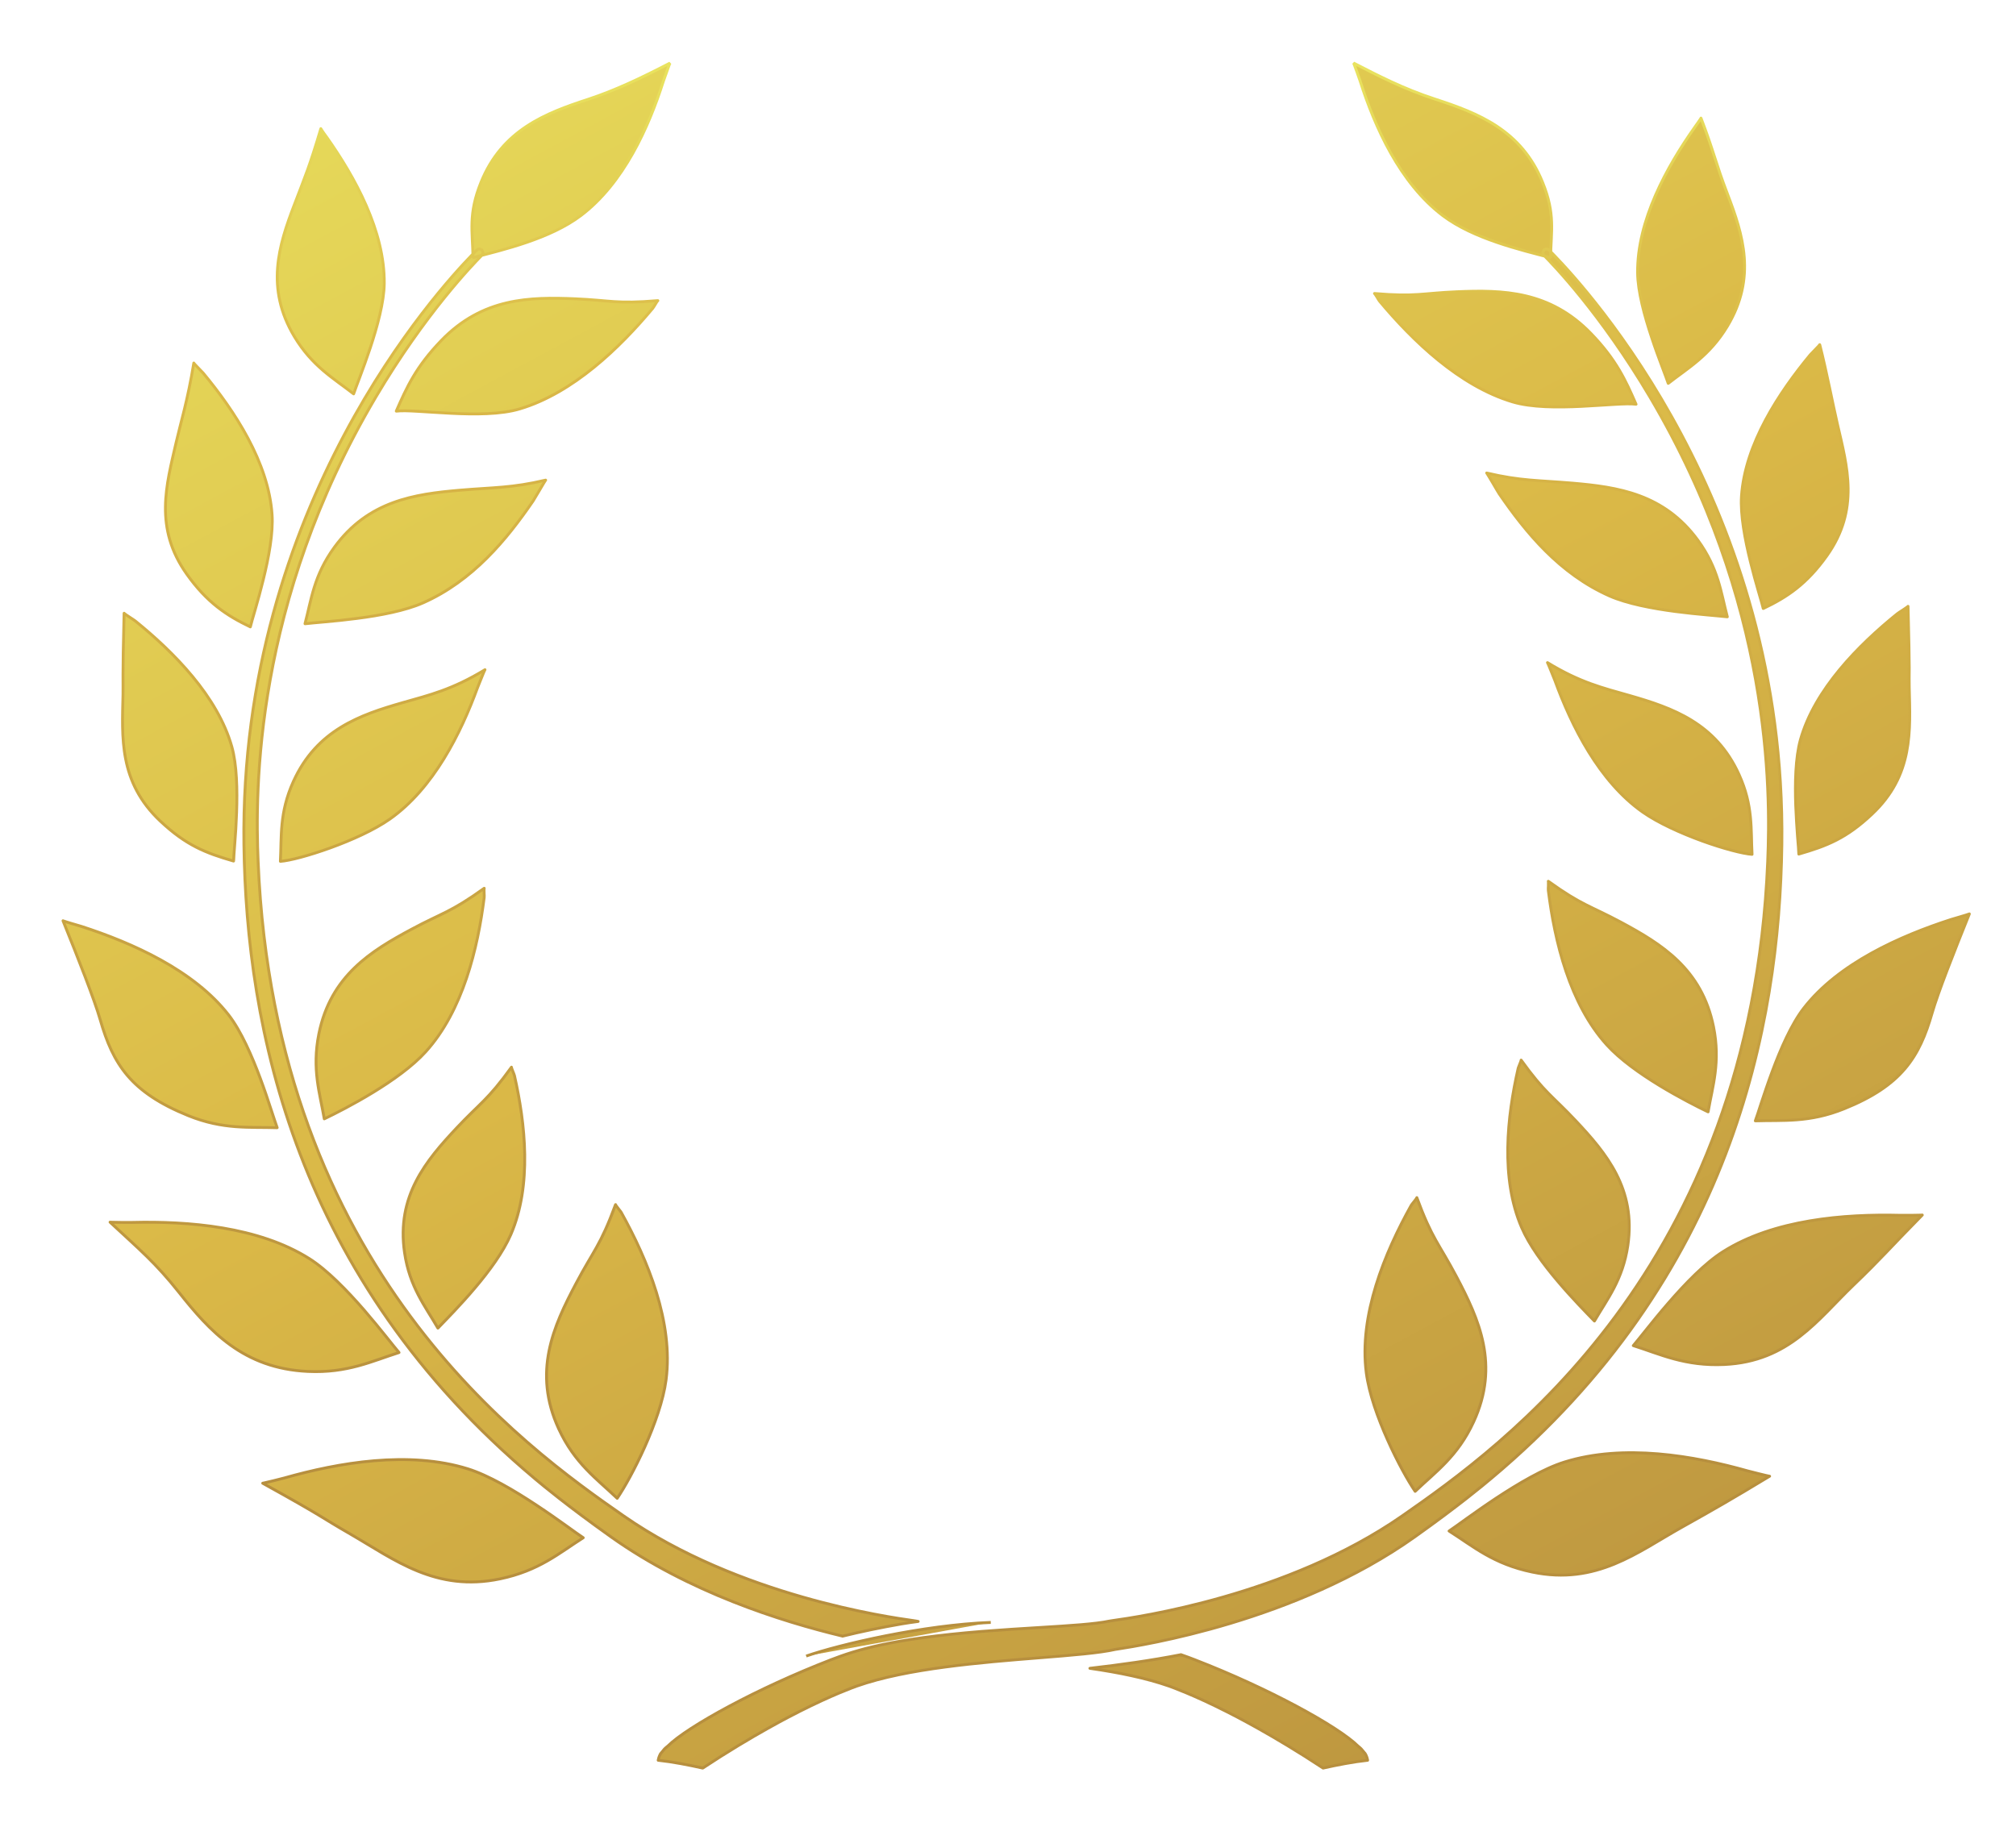 <svg width="32" height="29" viewBox="0 0 32 29" fill="none" xmlns="http://www.w3.org/2000/svg">
<path fill-rule="evenodd" clip-rule="evenodd" d="M21.485 1C21.862 1.194 22.267 1.407 22.785 1.576C23.464 1.797 24.149 2.064 24.485 2.894C24.691 3.4 24.619 3.666 24.613 4.091C24.135 3.967 23.385 3.788 22.902 3.423C22.221 2.907 21.823 2.019 21.59 1.286C21.582 1.262 21.494 1.016 21.485 1Z" fill="url(#paint0_linear_685_91463)"/>
<path fill-rule="evenodd" clip-rule="evenodd" d="M21.817 4.659C22.476 4.716 22.576 4.655 23.127 4.632C23.849 4.602 24.596 4.613 25.255 5.296C25.657 5.713 25.803 6.037 25.97 6.418C25.668 6.377 24.61 6.56 24.009 6.38C23.162 6.126 22.422 5.408 21.898 4.782C21.881 4.762 21.833 4.671 21.817 4.659Z" fill="url(#paint1_linear_685_91463)"/>
<path fill-rule="evenodd" clip-rule="evenodd" d="M22.49 19.013C22.731 19.67 22.841 19.742 23.116 20.264C23.477 20.947 23.806 21.671 23.391 22.572C23.138 23.122 22.785 23.367 22.463 23.676C22.239 23.349 21.773 22.445 21.688 21.796C21.567 20.881 21.981 19.887 22.398 19.139C22.412 19.114 22.485 19.032 22.49 19.013Z" fill="url(#paint2_linear_685_91463)"/>
<path fill-rule="evenodd" clip-rule="evenodd" d="M27 1.875C27.198 2.389 27.233 2.592 27.422 3.084C27.668 3.729 27.882 4.407 27.419 5.178C27.137 5.649 26.798 5.837 26.48 6.086C26.419 5.894 26 4.921 25.993 4.332C25.984 3.501 26.457 2.647 26.905 2.013C26.92 1.992 26.993 1.892 27 1.875Z" fill="url(#paint3_linear_685_91463)"/>
<path fill-rule="evenodd" clip-rule="evenodd" d="M28.089 23.436C27.48 23.805 27.229 23.947 26.694 24.247C25.988 24.643 25.341 25.169 24.323 24.958C23.701 24.829 23.382 24.547 23.001 24.306C23.2 24.178 24.169 23.418 24.834 23.21C25.772 22.917 26.887 23.11 27.745 23.353C27.773 23.361 28.068 23.435 28.089 23.436Z" fill="url(#paint4_linear_685_91463)"/>
<path fill-rule="evenodd" clip-rule="evenodd" d="M24.145 16.829C24.523 17.355 24.637 17.393 25.011 17.791C25.5 18.311 25.971 18.876 25.838 19.773C25.758 20.321 25.512 20.622 25.309 20.972C25.038 20.693 24.392 20.043 24.153 19.488C23.815 18.705 23.924 17.725 24.097 16.963C24.102 16.938 24.145 16.848 24.145 16.829Z" fill="url(#paint5_linear_685_91463)"/>
<path fill-rule="evenodd" clip-rule="evenodd" d="M30.512 19.289C29.989 19.821 29.867 19.975 29.419 20.404C28.854 20.946 28.399 21.615 27.37 21.662C26.742 21.691 26.357 21.5 25.925 21.363C26.077 21.192 26.78 20.229 27.352 19.869C28.159 19.36 29.275 19.272 30.161 19.294C30.19 19.295 30.492 19.293 30.512 19.289Z" fill="url(#paint6_linear_685_91463)"/>
<path fill-rule="evenodd" clip-rule="evenodd" d="M24.576 13.991C25.116 14.378 25.237 14.377 25.728 14.64C26.372 14.985 27.013 15.379 27.198 16.302C27.312 16.864 27.183 17.241 27.112 17.652C26.771 17.488 25.923 17.05 25.504 16.588C24.913 15.935 24.677 14.941 24.576 14.137C24.573 14.111 24.582 14.009 24.576 13.991Z" fill="url(#paint7_linear_685_91463)"/>
<path fill-rule="evenodd" clip-rule="evenodd" d="M31.26 14.508C31.022 15.098 30.76 15.764 30.669 16.081C30.467 16.787 30.185 17.234 29.272 17.603C28.714 17.828 28.3 17.779 27.862 17.794C27.94 17.593 28.24 16.509 28.631 16.005C29.183 15.293 30.161 14.859 30.969 14.598C30.995 14.589 31.243 14.519 31.26 14.508Z" fill="url(#paint8_linear_685_91463)"/>
<path fill-rule="evenodd" clip-rule="evenodd" d="M23.598 7.509C24.137 7.636 24.418 7.623 24.964 7.671C25.68 7.733 26.414 7.839 26.951 8.578C27.279 9.029 27.316 9.406 27.418 9.793C27.142 9.759 26.11 9.71 25.549 9.461C24.756 9.11 24.219 8.456 23.796 7.839C23.781 7.817 23.611 7.522 23.598 7.509Z" fill="url(#paint9_linear_685_91463)"/>
<path fill-rule="evenodd" clip-rule="evenodd" d="M28.884 5.472C28.997 5.914 29.093 6.42 29.166 6.736C29.32 7.406 29.52 8.088 28.997 8.824C28.678 9.273 28.367 9.481 27.988 9.661C27.943 9.464 27.603 8.464 27.643 7.877C27.7 7.047 28.239 6.23 28.736 5.63C28.752 5.61 28.877 5.488 28.884 5.472Z" fill="url(#paint10_linear_685_91463)"/>
<path fill-rule="evenodd" clip-rule="evenodd" d="M24.563 10.52C25.083 10.838 25.444 10.922 25.869 11.043C26.546 11.238 27.233 11.477 27.604 12.295C27.83 12.795 27.789 13.169 27.811 13.563C27.52 13.544 26.566 13.239 26.074 12.892C25.379 12.403 24.945 11.527 24.68 10.803C24.671 10.778 24.573 10.535 24.563 10.52Z" fill="url(#paint11_linear_685_91463)"/>
<path fill-rule="evenodd" clip-rule="evenodd" d="M30.287 9.625C30.316 10.729 30.3 10.69 30.305 10.912C30.321 11.598 30.376 12.305 29.713 12.928C29.308 13.308 29.001 13.43 28.552 13.559C28.548 13.358 28.419 12.314 28.578 11.745C28.804 10.942 29.5 10.242 30.11 9.747C30.13 9.731 30.276 9.64 30.287 9.625Z" fill="url(#paint12_linear_685_91463)"/>
<path fill-rule="evenodd" clip-rule="evenodd" d="M15.726 25.757C14.653 25.797 13.336 26.104 12.796 26.291L15.726 25.757Z" fill="url(#paint13_linear_685_91463)"/>
<path d="M17.706 26.185C17.454 26.242 17.016 26.277 16.501 26.319C15.574 26.393 14.397 26.487 13.6 26.768C13.546 26.787 13.209 26.908 12.686 27.173L12.679 27.177C12.596 27.218 11.955 27.54 11.155 28.07C10.926 28.019 10.68 27.97 10.447 27.946C10.457 27.888 10.481 27.849 10.487 27.839C10.505 27.819 10.516 27.805 10.524 27.794C10.541 27.773 10.551 27.76 10.598 27.722C10.914 27.408 12.024 26.801 13.191 26.349C13.586 26.197 14.144 26.017 15.586 25.9C15.915 25.873 16.224 25.854 16.503 25.837C16.99 25.808 17.382 25.784 17.613 25.735C17.618 25.734 17.635 25.731 17.662 25.727C18.042 25.674 20.425 25.339 22.256 24.066C23.825 22.975 27.787 20.161 28.059 13.678C28.106 12.544 28.123 9.573 26.19 6.304C25.403 4.972 24.641 4.191 24.52 4.066C24.509 4.055 24.503 4.048 24.503 4.048C24.501 4.044 24.499 4.041 24.497 4.037C24.493 4.027 24.488 4.017 24.489 4.007L24.508 3.967C24.513 3.965 24.517 3.963 24.522 3.961C24.531 3.957 24.54 3.952 24.55 3.953C24.571 3.954 24.588 3.97 24.59 3.972C24.583 3.965 24.594 3.975 24.678 4.063C25.166 4.569 28.355 8.009 28.284 13.409C28.245 16.289 27.48 20.281 23.666 23.475L23.657 23.483C23.541 23.579 23.156 23.902 22.454 24.401C20.564 25.744 18.122 26.121 17.735 26.181L17.706 26.185Z" fill="url(#paint14_linear_685_91463)"/>
<path d="M13.375 25.974C13.655 25.906 13.979 25.838 14.316 25.78C14.398 25.766 14.484 25.753 14.574 25.741C14.563 25.739 14.553 25.737 14.543 25.735C14.538 25.734 14.521 25.731 14.493 25.727C14.114 25.674 11.73 25.339 9.9 24.066C8.331 22.975 4.368 20.161 4.097 13.678C4.049 12.544 4.033 9.573 5.966 6.304C6.753 4.972 7.515 4.191 7.636 4.066C7.647 4.055 7.653 4.048 7.653 4.048C7.654 4.044 7.656 4.041 7.658 4.037C7.663 4.027 7.668 4.017 7.667 4.007L7.647 3.967C7.643 3.965 7.638 3.963 7.634 3.961C7.625 3.957 7.616 3.952 7.606 3.953C7.585 3.954 7.568 3.97 7.566 3.972C7.573 3.965 7.562 3.975 7.477 4.063C6.99 4.569 3.801 8.009 3.872 13.409C3.91 16.289 4.675 20.281 8.49 23.475L8.499 23.483C8.614 23.579 8.999 23.902 9.701 24.401C10.932 25.275 12.396 25.74 13.375 25.974Z" fill="url(#paint15_linear_685_91463)"/>
<path d="M18.745 26.269C18.269 26.363 17.776 26.43 17.3 26.486C17.757 26.552 18.195 26.64 18.555 26.768C18.609 26.787 18.947 26.908 19.47 27.173L19.477 27.177C19.559 27.218 20.201 27.54 21 28.07C21.23 28.019 21.476 27.97 21.709 27.946C21.699 27.888 21.675 27.849 21.669 27.839C21.65 27.819 21.64 27.805 21.631 27.794C21.615 27.773 21.605 27.76 21.558 27.722C21.242 27.408 20.132 26.801 18.964 26.349C18.898 26.324 18.828 26.297 18.749 26.271L18.745 26.269Z" fill="url(#paint16_linear_685_91463)"/>
<path fill-rule="evenodd" clip-rule="evenodd" d="M10.635 1.001C10.171 1.242 9.755 1.439 9.335 1.576C8.656 1.797 7.971 2.064 7.635 2.893C7.43 3.4 7.502 3.665 7.508 4.09C7.986 3.966 8.736 3.788 9.219 3.423C9.9 2.908 10.297 2.02 10.53 1.288C10.538 1.263 10.626 1.017 10.635 1.001Z" fill="url(#paint17_linear_685_91463)"/>
<path fill-rule="evenodd" clip-rule="evenodd" d="M10.442 4.773C9.783 4.829 9.683 4.767 9.132 4.744C8.41 4.713 7.662 4.724 7.004 5.407C6.602 5.823 6.456 6.147 6.29 6.527C6.591 6.487 7.65 6.671 8.25 6.491C9.098 6.238 9.838 5.52 10.361 4.895C10.378 4.875 10.427 4.784 10.442 4.773Z" fill="url(#paint18_linear_685_91463)"/>
<path fill-rule="evenodd" clip-rule="evenodd" d="M9.771 19.124C9.529 19.781 9.419 19.853 9.144 20.375C8.782 21.058 8.454 21.782 8.868 22.683C9.121 23.233 9.474 23.477 9.796 23.787C10.02 23.46 10.487 22.555 10.572 21.907C10.693 20.991 10.279 19.998 9.862 19.25C9.849 19.225 9.776 19.143 9.771 19.124Z" fill="url(#paint19_linear_685_91463)"/>
<path fill-rule="evenodd" clip-rule="evenodd" d="M5.093 2.042C4.91 2.653 4.859 2.759 4.671 3.252C4.424 3.896 4.211 4.574 4.674 5.346C4.956 5.816 5.295 6.005 5.613 6.253C5.674 6.061 6.093 5.088 6.099 4.5C6.108 3.668 5.636 2.814 5.187 2.18C5.172 2.159 5.099 2.059 5.093 2.042Z" fill="url(#paint20_linear_685_91463)"/>
<path fill-rule="evenodd" clip-rule="evenodd" d="M4.17 23.547C5.173 24.103 5.038 24.052 5.565 24.357C6.265 24.761 6.917 25.278 7.936 25.066C8.557 24.937 8.877 24.654 9.258 24.413C9.059 24.285 8.09 23.526 7.426 23.319C6.488 23.027 5.373 23.22 4.514 23.464C4.486 23.472 4.191 23.546 4.17 23.547Z" fill="url(#paint21_linear_685_91463)"/>
<path fill-rule="evenodd" clip-rule="evenodd" d="M8.118 16.942C7.739 17.468 7.625 17.506 7.251 17.904C6.761 18.424 6.289 18.989 6.421 19.886C6.502 20.434 6.748 20.734 6.95 21.085C7.221 20.805 7.868 20.155 8.108 19.6C8.447 18.817 8.339 17.837 8.166 17.076C8.16 17.05 8.118 16.96 8.118 16.942Z" fill="url(#paint22_linear_685_91463)"/>
<path fill-rule="evenodd" clip-rule="evenodd" d="M1.747 19.402C2.22 19.843 2.47 20.051 2.839 20.516C3.323 21.125 3.859 21.726 4.888 21.772C5.517 21.801 5.902 21.609 6.334 21.472C6.182 21.302 5.48 20.34 4.908 19.98C4.101 19.472 2.985 19.385 2.098 19.407C2.069 19.408 1.768 19.407 1.747 19.402Z" fill="url(#paint23_linear_685_91463)"/>
<path fill-rule="evenodd" clip-rule="evenodd" d="M7.686 14.102C7.146 14.489 7.025 14.488 6.533 14.752C5.889 15.097 5.247 15.491 5.062 16.413C4.948 16.976 5.077 17.352 5.147 17.763C5.489 17.599 6.337 17.161 6.756 16.699C7.348 16.046 7.585 15.052 7.685 14.249C7.689 14.222 7.679 14.12 7.686 14.102Z" fill="url(#paint24_linear_685_91463)"/>
<path fill-rule="evenodd" clip-rule="evenodd" d="M1 14.617C1.238 15.207 1.5 15.873 1.591 16.19C1.794 16.895 2.076 17.343 2.989 17.712C3.547 17.937 3.961 17.888 4.4 17.903C4.322 17.702 4.021 16.618 3.63 16.114C3.077 15.402 2.1 14.969 1.291 14.707C1.264 14.698 1.017 14.628 1 14.617Z" fill="url(#paint25_linear_685_91463)"/>
<path fill-rule="evenodd" clip-rule="evenodd" d="M8.661 7.622C8.122 7.749 7.841 7.736 7.295 7.783C6.579 7.845 5.845 7.95 5.307 8.688C4.98 9.139 4.944 9.516 4.841 9.902C5.118 9.869 6.15 9.82 6.712 9.572C7.505 9.222 8.041 8.568 8.464 7.952C8.479 7.93 8.648 7.635 8.661 7.622Z" fill="url(#paint26_linear_685_91463)"/>
<path fill-rule="evenodd" clip-rule="evenodd" d="M3.076 5.763C2.979 6.357 2.868 6.711 2.795 7.028C2.641 7.698 2.441 8.38 2.965 9.115C3.284 9.564 3.595 9.772 3.974 9.952C4.019 9.756 4.359 8.756 4.319 8.168C4.262 7.339 3.722 6.521 3.225 5.922C3.208 5.902 3.084 5.779 3.076 5.763Z" fill="url(#paint27_linear_685_91463)"/>
<path fill-rule="evenodd" clip-rule="evenodd" d="M7.698 10.632C7.178 10.95 6.817 11.034 6.392 11.155C5.714 11.349 5.027 11.588 4.657 12.406C4.431 12.905 4.472 13.279 4.45 13.674C4.741 13.655 5.696 13.35 6.188 13.003C6.882 12.514 7.316 11.639 7.581 10.915C7.59 10.891 7.688 10.647 7.698 10.632Z" fill="url(#paint28_linear_685_91463)"/>
<path fill-rule="evenodd" clip-rule="evenodd" d="M1.97 9.736C1.941 10.839 1.957 10.8 1.952 11.022C1.937 11.708 1.883 12.414 2.547 13.038C2.952 13.418 3.259 13.54 3.708 13.67C3.712 13.469 3.84 12.425 3.68 11.856C3.454 11.053 2.758 10.353 2.147 9.858C2.127 9.841 1.981 9.75 1.97 9.736Z" fill="url(#paint29_linear_685_91463)"/>
<path d="M21.485 1L21.495 0.98L21.465 1.012L21.485 1ZM22.785 1.576L22.778 1.597V1.597L22.785 1.576ZM24.485 2.894L24.464 2.902V2.902L24.485 2.894ZM24.613 4.091L24.607 4.113L24.635 4.091L24.613 4.091ZM22.902 3.423L22.916 3.405V3.405L22.902 3.423ZM21.59 1.286L21.611 1.28L21.611 1.28L21.59 1.286ZM21.817 4.659L21.819 4.637C21.809 4.636 21.8 4.642 21.796 4.651C21.792 4.661 21.796 4.671 21.803 4.677L21.817 4.659ZM23.127 4.632L23.128 4.654L23.127 4.632ZM25.255 5.296L25.239 5.312L25.255 5.296ZM25.97 6.418L25.967 6.44C25.975 6.441 25.983 6.438 25.988 6.431C25.993 6.425 25.994 6.416 25.99 6.409L25.97 6.418ZM24.009 6.38L24.016 6.358L24.016 6.358L24.009 6.38ZM21.898 4.782L21.916 4.768L21.916 4.768L21.898 4.782ZM22.49 19.013L22.511 19.005C22.508 18.996 22.498 18.99 22.489 18.99C22.479 18.991 22.47 18.997 22.468 19.007L22.49 19.013ZM23.116 20.264L23.096 20.274L23.116 20.264ZM23.391 22.572L23.371 22.562L23.391 22.572ZM22.463 23.676L22.444 23.689C22.448 23.694 22.454 23.698 22.461 23.699C22.467 23.699 22.474 23.697 22.479 23.692L22.463 23.676ZM21.688 21.796L21.71 21.793V21.793L21.688 21.796ZM22.398 19.139L22.418 19.15L22.418 19.15L22.398 19.139ZM27 1.875L27.021 1.867C27.017 1.858 27.009 1.852 27 1.852C26.99 1.852 26.982 1.858 26.979 1.867L27 1.875ZM27.422 3.084L27.4 3.093V3.093L27.422 3.084ZM27.419 5.178L27.4 5.167L27.419 5.178ZM26.48 6.086L26.458 6.093C26.46 6.1 26.466 6.106 26.473 6.108C26.48 6.11 26.488 6.109 26.494 6.104L26.48 6.086ZM25.993 4.332L26.016 4.332V4.332L25.993 4.332ZM26.905 2.013L26.924 2.026L26.924 2.026L26.905 2.013ZM28.089 23.436L28.101 23.455C28.11 23.45 28.114 23.44 28.111 23.43C28.109 23.421 28.1 23.414 28.09 23.413L28.089 23.436ZM26.694 24.247L26.683 24.227L26.694 24.247ZM24.323 24.958L24.327 24.936L24.323 24.958ZM23.001 24.306L22.989 24.287C22.982 24.291 22.978 24.298 22.978 24.306C22.978 24.314 22.982 24.321 22.989 24.325L23.001 24.306ZM24.834 23.21L24.841 23.232H24.841L24.834 23.21ZM27.745 23.353L27.739 23.375L27.739 23.375L27.745 23.353ZM24.145 16.829L24.163 16.816C24.157 16.808 24.147 16.805 24.138 16.808C24.128 16.811 24.122 16.82 24.122 16.83L24.145 16.829ZM25.011 17.791L24.994 17.806H24.994L25.011 17.791ZM25.838 19.773L25.816 19.77L25.838 19.773ZM25.309 20.972L25.292 20.988C25.297 20.993 25.304 20.996 25.311 20.995C25.319 20.994 25.325 20.99 25.328 20.984L25.309 20.972ZM24.153 19.488L24.174 19.479L24.153 19.488ZM24.097 16.963L24.119 16.968V16.968L24.097 16.963ZM30.512 19.289L30.529 19.305C30.536 19.298 30.537 19.287 30.532 19.278C30.527 19.269 30.518 19.265 30.508 19.267L30.512 19.289ZM29.419 20.404L29.404 20.388V20.388L29.419 20.404ZM27.37 21.662L27.369 21.64L27.37 21.662ZM25.925 21.363L25.908 21.348C25.903 21.353 25.901 21.361 25.903 21.369C25.905 21.376 25.911 21.382 25.918 21.384L25.925 21.363ZM27.352 19.869L27.364 19.888H27.364L27.352 19.869ZM30.161 19.294L30.16 19.317H30.16L30.161 19.294ZM24.576 13.991L24.589 13.972C24.581 13.966 24.57 13.967 24.562 13.973C24.554 13.979 24.551 13.989 24.555 13.999L24.576 13.991ZM25.728 14.64L25.717 14.66H25.717L25.728 14.64ZM27.198 16.302L27.176 16.306L27.198 16.302ZM27.112 17.652L27.102 17.672C27.109 17.675 27.116 17.675 27.123 17.672C27.129 17.669 27.134 17.663 27.135 17.656L27.112 17.652ZM25.504 16.588L25.521 16.573L25.521 16.573L25.504 16.588ZM24.576 14.137L24.599 14.135V14.135L24.576 14.137ZM31.26 14.508L31.281 14.517C31.284 14.508 31.282 14.497 31.274 14.491C31.267 14.485 31.256 14.484 31.248 14.489L31.26 14.508ZM30.669 16.081L30.691 16.087V16.087L30.669 16.081ZM29.272 17.603L29.263 17.582L29.272 17.603ZM27.862 17.794L27.841 17.786C27.838 17.793 27.839 17.801 27.843 17.807C27.848 17.813 27.855 17.817 27.863 17.817L27.862 17.794ZM28.631 16.005L28.649 16.018L28.649 16.018L28.631 16.005ZM30.969 14.598L30.976 14.619L30.976 14.619L30.969 14.598ZM23.598 7.509L23.603 7.487C23.593 7.485 23.583 7.489 23.578 7.498C23.573 7.507 23.575 7.518 23.582 7.525L23.598 7.509ZM24.964 7.671L24.962 7.693L24.964 7.671ZM26.951 8.578L26.933 8.591L26.951 8.578ZM27.418 9.793L27.415 9.815C27.423 9.816 27.43 9.813 27.435 9.808C27.44 9.802 27.442 9.794 27.44 9.787L27.418 9.793ZM25.549 9.461L25.558 9.44L25.558 9.44L25.549 9.461ZM23.796 7.839L23.814 7.826V7.826L23.796 7.839ZM28.884 5.472L28.907 5.466C28.904 5.457 28.896 5.45 28.887 5.449C28.877 5.448 28.868 5.453 28.864 5.462L28.884 5.472ZM29.166 6.736L29.144 6.741L29.144 6.741L29.166 6.736ZM28.997 8.824L28.979 8.811V8.811L28.997 8.824ZM27.988 9.661L27.966 9.666C27.968 9.673 27.972 9.678 27.979 9.681C27.985 9.684 27.992 9.684 27.998 9.681L27.988 9.661ZM27.643 7.877L27.665 7.878V7.878L27.643 7.877ZM28.736 5.63L28.753 5.645L28.753 5.645L28.736 5.63ZM24.563 10.52L24.575 10.5C24.566 10.495 24.554 10.496 24.547 10.504C24.539 10.511 24.538 10.523 24.544 10.532L24.563 10.52ZM25.869 11.043L25.863 11.065L25.869 11.043ZM27.604 12.295L27.583 12.305L27.604 12.295ZM27.811 13.563L27.809 13.586C27.816 13.586 27.822 13.584 27.826 13.58C27.831 13.575 27.834 13.569 27.833 13.562L27.811 13.563ZM26.074 12.892L26.087 12.873L26.074 12.892ZM24.68 10.803L24.701 10.795L24.701 10.795L24.68 10.803ZM30.287 9.625L30.309 9.625C30.309 9.615 30.303 9.607 30.294 9.604C30.285 9.601 30.274 9.604 30.269 9.611L30.287 9.625ZM30.305 10.912L30.328 10.912L30.305 10.912ZM29.713 12.928L29.697 12.912L29.713 12.928ZM28.552 13.559L28.53 13.56C28.53 13.567 28.533 13.574 28.539 13.578C28.544 13.582 28.552 13.583 28.558 13.581L28.552 13.559ZM28.578 11.745L28.6 11.751V11.751L28.578 11.745ZM30.11 9.747L30.124 9.765L30.124 9.765L30.11 9.747ZM16.501 26.319L16.503 26.341L16.501 26.319ZM17.706 26.185L17.703 26.163L17.701 26.163L17.706 26.185ZM13.6 26.768L13.593 26.746L13.592 26.746L13.6 26.768ZM12.686 27.173L12.696 27.193L12.696 27.193L12.686 27.173ZM12.679 27.177L12.689 27.197L12.689 27.197L12.679 27.177ZM11.155 28.07L11.15 28.092C11.156 28.093 11.162 28.092 11.168 28.088L11.155 28.07ZM10.447 27.946L10.425 27.942C10.424 27.948 10.425 27.954 10.429 27.959C10.433 27.965 10.438 27.968 10.445 27.968L10.447 27.946ZM10.487 27.839L10.47 27.824L10.467 27.827L10.487 27.839ZM10.524 27.794L10.542 27.808H10.542L10.524 27.794ZM10.598 27.722L10.612 27.74L10.614 27.738L10.598 27.722ZM13.191 26.349L13.183 26.328L13.191 26.349ZM15.586 25.9L15.585 25.877L15.586 25.9ZM16.503 25.837L16.504 25.86L16.503 25.837ZM17.613 25.735L17.617 25.757H17.617L17.613 25.735ZM17.662 25.727L17.666 25.75L17.662 25.727ZM22.256 24.066L22.243 24.048H22.243L22.256 24.066ZM28.059 13.678L28.081 13.679L28.059 13.678ZM26.19 6.304L26.209 6.292L26.19 6.304ZM24.52 4.066L24.536 4.05V4.05L24.52 4.066ZM24.503 4.048L24.48 4.057L24.486 4.064L24.503 4.048ZM24.497 4.037L24.477 4.046V4.046L24.497 4.037ZM24.489 4.007L24.467 3.996L24.466 4.005L24.489 4.007ZM24.508 3.967L24.501 3.945C24.495 3.947 24.491 3.951 24.488 3.957L24.508 3.967ZM24.522 3.961L24.512 3.94L24.512 3.94L24.522 3.961ZM24.55 3.953L24.548 3.976H24.548L24.55 3.953ZM24.59 3.972L24.574 3.989C24.583 3.997 24.596 3.997 24.605 3.989C24.614 3.98 24.615 3.966 24.606 3.957L24.59 3.972ZM24.678 4.063L24.695 4.047V4.047L24.678 4.063ZM28.284 13.409L28.261 13.409V13.409L28.284 13.409ZM23.666 23.475L23.651 23.458L23.651 23.458L23.666 23.475ZM23.657 23.483L23.671 23.5L23.671 23.5L23.657 23.483ZM22.454 24.401L22.468 24.419L22.454 24.401ZM17.735 26.181L17.732 26.158L17.732 26.158L17.735 26.181ZM13.375 25.974L13.369 25.999L13.38 25.997L13.375 25.974ZM14.316 25.78L14.32 25.802H14.32L14.316 25.78ZM14.574 25.741L14.577 25.764C14.588 25.762 14.596 25.753 14.597 25.742C14.597 25.73 14.589 25.721 14.578 25.719L14.574 25.741ZM14.543 25.735L14.538 25.757H14.538L14.543 25.735ZM14.493 25.727L14.496 25.705H14.496L14.493 25.727ZM9.9 24.066L9.913 24.048L9.9 24.066ZM4.097 13.678L4.074 13.679L4.097 13.678ZM5.966 6.304L5.946 6.292L5.966 6.304ZM7.636 4.066L7.62 4.05L7.62 4.05L7.636 4.066ZM7.653 4.048L7.671 4.065L7.674 4.057L7.653 4.048ZM7.658 4.037L7.679 4.046L7.679 4.046L7.658 4.037ZM7.667 4.007L7.691 4.005L7.687 3.997L7.667 4.007ZM7.647 3.967L7.668 3.957C7.665 3.951 7.66 3.947 7.655 3.945L7.647 3.967ZM7.634 3.961L7.644 3.94L7.644 3.94L7.634 3.961ZM7.606 3.953L7.607 3.976H7.607L7.606 3.953ZM7.566 3.972L7.549 3.957C7.541 3.966 7.542 3.98 7.55 3.989C7.559 3.997 7.573 3.997 7.582 3.989L7.566 3.972ZM7.477 4.063L7.461 4.047V4.047L7.477 4.063ZM3.872 13.409L3.895 13.409V13.409L3.872 13.409ZM8.49 23.475L8.504 23.458L8.504 23.458L8.49 23.475ZM8.499 23.483L8.514 23.465L8.514 23.465L8.499 23.483ZM9.701 24.401L9.688 24.419L9.701 24.401ZM17.3 26.486L17.297 26.463C17.286 26.465 17.277 26.474 17.277 26.485C17.277 26.497 17.285 26.506 17.296 26.508L17.3 26.486ZM18.745 26.269L18.753 26.245L18.741 26.247L18.745 26.269ZM18.555 26.768L18.563 26.746L18.563 26.746L18.555 26.768ZM19.47 27.173L19.459 27.193L19.459 27.193L19.47 27.173ZM19.477 27.177L19.467 27.197L19.467 27.197L19.477 27.177ZM21 28.07L20.988 28.088C20.993 28.092 20.999 28.093 21.005 28.092L21 28.07ZM21.709 27.946L21.711 27.968C21.717 27.968 21.723 27.965 21.727 27.959C21.73 27.954 21.732 27.948 21.731 27.942L21.709 27.946ZM21.669 27.839L21.689 27.827L21.686 27.824L21.669 27.839ZM21.631 27.794L21.613 27.808L21.631 27.794ZM21.558 27.722L21.542 27.738L21.544 27.74L21.558 27.722ZM18.964 26.349L18.972 26.328L18.964 26.349ZM18.749 26.271L18.757 26.249L18.757 26.249L18.749 26.271ZM18.729 26.284C18.731 26.296 18.743 26.304 18.755 26.302C18.768 26.299 18.776 26.287 18.773 26.275L18.729 26.284ZM10.635 1.001L10.655 1.013L10.625 0.981L10.635 1.001ZM9.335 1.576L9.328 1.555L9.335 1.576ZM7.635 2.893L7.656 2.902V2.902L7.635 2.893ZM7.508 4.09L7.485 4.09L7.514 4.112L7.508 4.09ZM9.219 3.423L9.205 3.405L9.205 3.405L9.219 3.423ZM10.53 1.288L10.509 1.281L10.509 1.281L10.53 1.288ZM10.442 4.773L10.456 4.791C10.464 4.785 10.467 4.774 10.463 4.764C10.46 4.755 10.45 4.749 10.44 4.75L10.442 4.773ZM9.132 4.744L9.131 4.767L9.132 4.744ZM7.004 5.407L7.02 5.422L7.004 5.407ZM6.29 6.527L6.269 6.518C6.266 6.526 6.267 6.535 6.272 6.541C6.277 6.548 6.285 6.551 6.293 6.55L6.29 6.527ZM8.25 6.491L8.244 6.469H8.244L8.25 6.491ZM10.361 4.895L10.344 4.881L10.344 4.881L10.361 4.895ZM9.771 19.124L9.793 19.118C9.79 19.108 9.782 19.102 9.772 19.101C9.762 19.101 9.753 19.107 9.749 19.116L9.771 19.124ZM9.144 20.375L9.164 20.385L9.144 20.375ZM8.868 22.683L8.889 22.674H8.889L8.868 22.683ZM9.796 23.787L9.781 23.803C9.785 23.808 9.792 23.81 9.799 23.809C9.805 23.809 9.811 23.805 9.815 23.8L9.796 23.787ZM10.572 21.907L10.55 21.904V21.904L10.572 21.907ZM9.862 19.25L9.843 19.261L9.843 19.261L9.862 19.25ZM5.093 2.042L5.114 2.034C5.11 2.025 5.102 2.019 5.092 2.019C5.082 2.02 5.074 2.026 5.071 2.036L5.093 2.042ZM4.671 3.252L4.692 3.26L4.692 3.26L4.671 3.252ZM4.674 5.346L4.693 5.334H4.693L4.674 5.346ZM5.613 6.253L5.599 6.271C5.605 6.276 5.613 6.277 5.62 6.275C5.627 6.273 5.633 6.267 5.635 6.26L5.613 6.253ZM6.099 4.5L6.077 4.499V4.499L6.099 4.5ZM5.187 2.18L5.169 2.193L5.169 2.193L5.187 2.18ZM4.17 23.547L4.169 23.524C4.159 23.525 4.15 23.532 4.148 23.542C4.145 23.552 4.15 23.562 4.159 23.567L4.17 23.547ZM5.565 24.357L5.554 24.376L5.565 24.357ZM7.936 25.066L7.931 25.044L7.936 25.066ZM9.258 24.413L9.27 24.432C9.277 24.428 9.281 24.421 9.281 24.413C9.281 24.405 9.277 24.398 9.271 24.394L9.258 24.413ZM7.426 23.319L7.419 23.341H7.419L7.426 23.319ZM4.514 23.464L4.521 23.485L4.521 23.485L4.514 23.464ZM8.118 16.942L8.141 16.942C8.141 16.933 8.135 16.924 8.125 16.92C8.116 16.917 8.106 16.921 8.1 16.929L8.118 16.942ZM7.251 17.904L7.268 17.919H7.268L7.251 17.904ZM6.421 19.886L6.444 19.883L6.421 19.886ZM6.95 21.085L6.931 21.096C6.934 21.102 6.941 21.106 6.948 21.107C6.955 21.108 6.962 21.106 6.967 21.101L6.95 21.085ZM8.108 19.6L8.087 19.591L8.087 19.591L8.108 19.6ZM8.166 17.076L8.144 17.081L8.144 17.081L8.166 17.076ZM1.747 19.402L1.752 19.38C1.742 19.378 1.731 19.383 1.727 19.392C1.722 19.401 1.724 19.412 1.731 19.419L1.747 19.402ZM2.839 20.516L2.857 20.502H2.857L2.839 20.516ZM4.888 21.772L4.889 21.75H4.889L4.888 21.772ZM6.334 21.472L6.341 21.494C6.349 21.491 6.354 21.485 6.356 21.478C6.358 21.471 6.356 21.463 6.351 21.457L6.334 21.472ZM4.908 19.98L4.896 19.999H4.896L4.908 19.98ZM2.098 19.407L2.099 19.43H2.099L2.098 19.407ZM7.686 14.102L7.707 14.11C7.711 14.101 7.708 14.09 7.7 14.084C7.692 14.078 7.681 14.078 7.673 14.083L7.686 14.102ZM6.533 14.752L6.544 14.772H6.544L6.533 14.752ZM5.062 16.413L5.084 16.418H5.084L5.062 16.413ZM5.147 17.763L5.125 17.767C5.126 17.774 5.131 17.78 5.137 17.783C5.143 17.786 5.151 17.787 5.157 17.783L5.147 17.763ZM6.756 16.699L6.74 16.684L6.74 16.684L6.756 16.699ZM7.685 14.249L7.663 14.246L7.663 14.246L7.685 14.249ZM1 14.617L1.012 14.598C1.003 14.593 0.993 14.594 0.985 14.6C0.978 14.607 0.975 14.617 0.979 14.626L1 14.617ZM1.591 16.19L1.569 16.196L1.569 16.196L1.591 16.19ZM2.989 17.712L2.998 17.691H2.998L2.989 17.712ZM4.4 17.903L4.399 17.926C4.407 17.926 4.414 17.923 4.418 17.916C4.423 17.91 4.424 17.902 4.421 17.895L4.4 17.903ZM3.63 16.114L3.612 16.128L3.612 16.128L3.63 16.114ZM1.291 14.707L1.284 14.729L1.284 14.729L1.291 14.707ZM8.661 7.622L8.677 7.638C8.685 7.631 8.686 7.62 8.681 7.611C8.676 7.602 8.666 7.598 8.656 7.6L8.661 7.622ZM7.295 7.783L7.296 7.806H7.296L7.295 7.783ZM5.307 8.688L5.326 8.701L5.307 8.688ZM4.841 9.902L4.819 9.897C4.818 9.904 4.819 9.912 4.824 9.917C4.829 9.923 4.837 9.926 4.844 9.925L4.841 9.902ZM6.712 9.572L6.702 9.551H6.702L6.712 9.572ZM8.464 7.952L8.445 7.939L8.445 7.939L8.464 7.952ZM3.076 5.763L3.096 5.753C3.092 5.744 3.083 5.739 3.073 5.741C3.063 5.742 3.055 5.75 3.054 5.759L3.076 5.763ZM2.795 7.028L2.817 7.033L2.817 7.033L2.795 7.028ZM2.965 9.115L2.983 9.102H2.983L2.965 9.115ZM3.974 9.952L3.964 9.973C3.97 9.976 3.977 9.976 3.983 9.973C3.99 9.97 3.994 9.964 3.996 9.957L3.974 9.952ZM4.319 8.168L4.296 8.17L4.296 8.17L4.319 8.168ZM3.225 5.922L3.207 5.936L3.207 5.936L3.225 5.922ZM7.698 10.632L7.717 10.645C7.723 10.636 7.722 10.624 7.714 10.616C7.707 10.608 7.695 10.607 7.686 10.613L7.698 10.632ZM6.392 11.155L6.398 11.177L6.392 11.155ZM4.657 12.406L4.678 12.416H4.678L4.657 12.406ZM4.45 13.674L4.428 13.673C4.427 13.679 4.43 13.685 4.434 13.69C4.439 13.695 4.445 13.697 4.452 13.697L4.45 13.674ZM6.188 13.003L6.175 12.985L6.175 12.985L6.188 13.003ZM7.581 10.915L7.56 10.907L7.56 10.907L7.581 10.915ZM1.97 9.736L1.988 9.722C1.982 9.714 1.972 9.711 1.963 9.714C1.954 9.717 1.948 9.725 1.947 9.735L1.97 9.736ZM1.952 11.022L1.93 11.022L1.952 11.022ZM2.547 13.038L2.562 13.021H2.562L2.547 13.038ZM3.708 13.67L3.702 13.692C3.708 13.694 3.716 13.692 3.721 13.688C3.727 13.684 3.73 13.677 3.731 13.67L3.708 13.67ZM3.68 11.856L3.658 11.862L3.658 11.862L3.68 11.856ZM2.147 9.858L2.132 9.875L2.132 9.875L2.147 9.858ZM21.474 1.02C21.851 1.214 22.258 1.427 22.778 1.597L22.792 1.554C22.276 1.386 21.873 1.174 21.495 0.98L21.474 1.02ZM22.778 1.597C23.456 1.818 24.133 2.083 24.464 2.902L24.506 2.885C24.166 2.045 23.471 1.776 22.792 1.554L22.778 1.597ZM24.464 2.902C24.667 3.403 24.596 3.662 24.59 4.09L24.635 4.091C24.642 3.669 24.714 3.397 24.506 2.885L24.464 2.902ZM24.619 4.069C24.379 4.007 24.073 3.931 23.767 3.826C23.46 3.72 23.154 3.586 22.916 3.405L22.888 3.441C23.133 3.626 23.443 3.763 23.752 3.869C24.061 3.975 24.369 4.051 24.607 4.113L24.619 4.069ZM22.916 3.405C22.24 2.894 21.845 2.011 21.611 1.28L21.568 1.293C21.802 2.026 22.201 2.921 22.888 3.441L22.916 3.405ZM21.611 1.28C21.607 1.267 21.583 1.199 21.559 1.132C21.547 1.099 21.535 1.066 21.525 1.04C21.52 1.027 21.516 1.016 21.513 1.007C21.51 1 21.506 0.992 21.504 0.988L21.465 1.012C21.465 1.012 21.467 1.015 21.471 1.024C21.474 1.032 21.478 1.043 21.483 1.056C21.492 1.081 21.505 1.114 21.517 1.148C21.541 1.214 21.564 1.282 21.568 1.293L21.611 1.28ZM21.815 4.682C22.476 4.739 22.58 4.677 23.128 4.654L23.126 4.609C22.572 4.632 22.477 4.693 21.819 4.637L21.815 4.682ZM23.128 4.654C23.849 4.624 24.587 4.637 25.239 5.312L25.271 5.28C24.605 4.59 23.849 4.579 23.126 4.609L23.128 4.654ZM25.239 5.312C25.638 5.726 25.782 6.047 25.949 6.427L25.99 6.409C25.823 6.027 25.676 5.7 25.271 5.28L25.239 5.312ZM25.973 6.395C25.895 6.385 25.77 6.389 25.619 6.397C25.468 6.406 25.289 6.419 25.1 6.429C24.723 6.447 24.312 6.447 24.016 6.358L24.003 6.402C24.307 6.493 24.726 6.492 25.103 6.474C25.291 6.465 25.471 6.451 25.622 6.443C25.773 6.434 25.894 6.43 25.967 6.44L25.973 6.395ZM24.016 6.358C23.175 6.106 22.438 5.393 21.916 4.768L21.881 4.797C22.405 5.423 23.149 6.146 24.003 6.402L24.016 6.358ZM21.916 4.768C21.913 4.764 21.907 4.756 21.9 4.744C21.893 4.733 21.885 4.719 21.877 4.706C21.868 4.692 21.86 4.679 21.853 4.668C21.849 4.663 21.846 4.657 21.842 4.653C21.839 4.649 21.835 4.645 21.831 4.641L21.803 4.677C21.803 4.677 21.804 4.678 21.806 4.681C21.809 4.684 21.812 4.688 21.815 4.693C21.822 4.703 21.83 4.716 21.838 4.729C21.846 4.742 21.854 4.756 21.861 4.768C21.868 4.779 21.875 4.79 21.881 4.797L21.916 4.768ZM22.468 19.021C22.71 19.68 22.822 19.755 23.096 20.274L23.137 20.253C22.859 19.728 22.752 19.66 22.511 19.005L22.468 19.021ZM23.096 20.274C23.457 20.957 23.781 21.672 23.371 22.562L23.412 22.581C23.832 21.669 23.498 20.936 23.137 20.253L23.096 20.274ZM23.371 22.562C23.12 23.108 22.772 23.348 22.447 23.66L22.479 23.692C22.799 23.385 23.157 23.137 23.412 22.581L23.371 22.562ZM22.482 23.663C22.371 23.501 22.199 23.195 22.044 22.848C21.889 22.5 21.752 22.114 21.71 21.793L21.665 21.799C21.708 22.127 21.847 22.517 22.003 22.866C22.158 23.215 22.331 23.524 22.444 23.689L22.482 23.663ZM21.71 21.793C21.59 20.886 22.002 19.898 22.418 19.15L22.378 19.128C21.961 19.877 21.543 20.876 21.665 21.799L21.71 21.793ZM22.418 19.15C22.42 19.146 22.426 19.137 22.435 19.125C22.444 19.114 22.454 19.101 22.465 19.088C22.475 19.075 22.485 19.062 22.494 19.051C22.498 19.045 22.501 19.04 22.504 19.035C22.507 19.03 22.51 19.024 22.512 19.019L22.468 19.007C22.468 19.006 22.468 19.007 22.465 19.011C22.463 19.015 22.46 19.019 22.457 19.024C22.449 19.034 22.439 19.047 22.429 19.06C22.419 19.073 22.408 19.086 22.399 19.098C22.391 19.109 22.382 19.12 22.378 19.128L22.418 19.15ZM26.978 1.883C27.078 2.14 27.136 2.319 27.193 2.495C27.25 2.672 27.306 2.846 27.4 3.093L27.443 3.076C27.349 2.831 27.293 2.658 27.236 2.481C27.179 2.304 27.12 2.125 27.021 1.867L26.978 1.883ZM27.4 3.093C27.647 3.736 27.857 4.405 27.4 5.167L27.439 5.19C27.907 4.409 27.69 3.721 27.443 3.076L27.4 3.093ZM27.4 5.167C27.12 5.633 26.787 5.817 26.466 6.068L26.494 6.104C26.81 5.857 27.153 5.665 27.439 5.19L27.4 5.167ZM26.501 6.079C26.486 6.03 26.448 5.932 26.4 5.806C26.352 5.678 26.294 5.521 26.238 5.351C26.125 5.01 26.019 4.622 26.016 4.332L25.971 4.332C25.974 4.631 26.081 5.024 26.195 5.365C26.251 5.536 26.31 5.694 26.358 5.822C26.406 5.95 26.443 6.046 26.458 6.093L26.501 6.079ZM26.016 4.332C26.007 3.508 26.476 2.659 26.924 2.026L26.887 2C26.438 2.634 25.962 3.494 25.971 4.332L26.016 4.332ZM26.924 2.026C26.931 2.016 26.953 1.985 26.974 1.955C26.985 1.94 26.995 1.925 27.003 1.913C27.007 1.907 27.011 1.901 27.014 1.896C27.016 1.892 27.019 1.887 27.021 1.883L26.979 1.867C26.979 1.866 26.978 1.867 26.978 1.868C26.977 1.869 26.976 1.871 26.975 1.873C26.972 1.877 26.969 1.882 26.965 1.888C26.957 1.9 26.947 1.914 26.937 1.929C26.916 1.959 26.895 1.989 26.887 2L26.924 2.026ZM28.078 23.417C27.468 23.785 27.218 23.927 26.683 24.227L26.705 24.267C27.241 23.967 27.491 23.824 28.101 23.455L28.078 23.417ZM26.683 24.227C25.973 24.625 25.335 25.145 24.327 24.936L24.318 24.98C25.347 25.194 26.003 24.66 26.705 24.267L26.683 24.227ZM24.327 24.936C23.711 24.808 23.397 24.529 23.013 24.287L22.989 24.325C23.368 24.565 23.692 24.851 24.318 24.98L24.327 24.936ZM23.013 24.325C23.064 24.293 23.162 24.22 23.291 24.128C23.42 24.036 23.581 23.922 23.755 23.807C24.106 23.575 24.512 23.334 24.841 23.232L24.827 23.189C24.492 23.293 24.081 23.537 23.73 23.769C23.555 23.885 23.394 23.999 23.265 24.091C23.135 24.184 23.038 24.255 22.989 24.287L23.013 24.325ZM24.841 23.232C25.772 22.941 26.882 23.132 27.739 23.375L27.751 23.331C26.892 23.088 25.772 22.894 24.827 23.189L24.841 23.232ZM27.739 23.375C27.753 23.379 27.835 23.4 27.914 23.419C27.954 23.429 27.994 23.439 28.026 23.446C28.041 23.45 28.055 23.453 28.065 23.455C28.074 23.457 28.083 23.458 28.088 23.459L28.09 23.413C28.091 23.413 28.09 23.413 28.086 23.413C28.083 23.412 28.079 23.411 28.074 23.41C28.064 23.408 28.051 23.405 28.036 23.402C28.005 23.395 27.965 23.385 27.925 23.375C27.845 23.356 27.765 23.335 27.751 23.331L27.739 23.375ZM24.126 16.843C24.506 17.37 24.623 17.411 24.994 17.806L25.027 17.775C24.651 17.375 24.54 17.34 24.163 16.816L24.126 16.843ZM24.994 17.806C25.483 18.327 25.947 18.884 25.816 19.77L25.861 19.777C25.995 18.868 25.517 18.296 25.027 17.775L24.994 17.806ZM25.816 19.77C25.736 20.312 25.494 20.608 25.289 20.961L25.328 20.984C25.53 20.636 25.779 20.33 25.861 19.777L25.816 19.77ZM25.325 20.957C25.19 20.817 24.961 20.585 24.737 20.319C24.512 20.053 24.292 19.754 24.174 19.479L24.132 19.497C24.253 19.778 24.476 20.081 24.702 20.348C24.928 20.616 25.157 20.849 25.292 20.988L25.325 20.957ZM24.174 19.479C23.838 18.703 23.946 17.73 24.119 16.968L24.075 16.958C23.901 17.721 23.791 18.707 24.132 19.497L24.174 19.479ZM24.119 16.968C24.12 16.964 24.123 16.955 24.128 16.942C24.133 16.93 24.138 16.916 24.144 16.902C24.15 16.888 24.155 16.874 24.16 16.862C24.162 16.856 24.164 16.85 24.165 16.845C24.166 16.841 24.168 16.835 24.168 16.829L24.122 16.83C24.122 16.829 24.122 16.83 24.121 16.834C24.12 16.837 24.119 16.842 24.117 16.847C24.113 16.858 24.108 16.871 24.102 16.885C24.096 16.899 24.09 16.913 24.086 16.926C24.081 16.938 24.076 16.95 24.075 16.958L24.119 16.968ZM30.496 19.273C29.971 19.806 29.851 19.959 29.404 20.388L29.435 20.42C29.883 19.991 30.006 19.836 30.529 19.305L30.496 19.273ZM29.404 20.388C28.835 20.933 28.387 21.593 27.369 21.64L27.371 21.685C28.411 21.637 28.873 20.959 29.435 20.42L29.404 20.388ZM27.369 21.64C26.746 21.668 26.367 21.479 25.932 21.341L25.918 21.384C26.348 21.52 26.738 21.714 27.371 21.685L27.369 21.64ZM25.942 21.378C25.98 21.334 26.054 21.241 26.149 21.122C26.245 21.002 26.365 20.855 26.498 20.702C26.764 20.395 27.081 20.067 27.364 19.888L27.34 19.85C27.05 20.032 26.73 20.365 26.464 20.672C26.33 20.826 26.21 20.974 26.114 21.094C26.017 21.214 25.945 21.305 25.908 21.348L25.942 21.378ZM27.364 19.888C28.165 19.384 29.275 19.295 30.16 19.317L30.162 19.271C29.275 19.249 28.153 19.337 27.34 19.85L27.364 19.888ZM30.16 19.317C30.175 19.317 30.259 19.317 30.34 19.316C30.381 19.316 30.422 19.315 30.453 19.314C30.469 19.314 30.483 19.314 30.494 19.313C30.503 19.313 30.512 19.312 30.517 19.311L30.508 19.267C30.508 19.267 30.507 19.267 30.504 19.267C30.501 19.267 30.497 19.267 30.492 19.268C30.482 19.268 30.468 19.268 30.452 19.269C30.421 19.27 30.381 19.27 30.34 19.271C30.258 19.271 30.176 19.272 30.162 19.271L30.16 19.317ZM24.562 14.009C25.104 14.397 25.229 14.398 25.717 14.66L25.739 14.62C25.244 14.355 25.127 14.358 24.589 13.972L24.562 14.009ZM25.717 14.66C26.36 15.005 26.993 15.395 27.176 16.306L27.221 16.297C27.033 15.364 26.383 14.966 25.739 14.62L25.717 14.66ZM27.176 16.306C27.288 16.864 27.161 17.234 27.09 17.648L27.135 17.656C27.205 17.247 27.335 16.865 27.221 16.297L27.176 16.306ZM27.122 17.631C26.952 17.549 26.655 17.399 26.349 17.212C26.043 17.025 25.728 16.802 25.521 16.573L25.487 16.603C25.699 16.837 26.018 17.063 26.326 17.251C26.634 17.439 26.932 17.59 27.102 17.672L27.122 17.631ZM25.521 16.573C24.934 15.926 24.699 14.937 24.599 14.135L24.554 14.14C24.654 14.944 24.891 15.945 25.487 16.603L25.521 16.573ZM24.599 14.135C24.598 14.13 24.598 14.12 24.599 14.106C24.599 14.093 24.599 14.077 24.6 14.062C24.601 14.046 24.601 14.03 24.601 14.017C24.601 14.011 24.601 14.004 24.6 13.999C24.6 13.994 24.599 13.988 24.597 13.982L24.555 13.999C24.554 13.998 24.555 13.999 24.555 14.003C24.555 14.007 24.555 14.012 24.555 14.018C24.556 14.03 24.555 14.044 24.555 14.06C24.554 14.075 24.553 14.092 24.553 14.105C24.553 14.119 24.553 14.132 24.554 14.14L24.599 14.135ZM31.239 14.5C31.001 15.089 30.738 15.757 30.647 16.075L30.691 16.087C30.781 15.772 31.043 15.107 31.281 14.517L31.239 14.5ZM30.647 16.075C30.547 16.426 30.427 16.711 30.22 16.953C30.013 17.196 29.718 17.398 29.263 17.582L29.28 17.624C29.739 17.439 30.041 17.233 30.254 16.983C30.467 16.733 30.589 16.442 30.691 16.087L30.647 16.075ZM29.263 17.582C28.711 17.805 28.302 17.757 27.861 17.771L27.863 17.817C28.298 17.802 28.718 17.851 29.28 17.624L29.263 17.582ZM27.883 17.802C27.903 17.751 27.936 17.645 27.982 17.508C28.027 17.37 28.084 17.2 28.15 17.021C28.284 16.662 28.456 16.267 28.649 16.018L28.613 15.991C28.415 16.246 28.241 16.646 28.108 17.005C28.041 17.185 27.984 17.356 27.938 17.494C27.893 17.632 27.86 17.736 27.841 17.786L27.883 17.802ZM28.649 16.018C29.197 15.313 30.168 14.881 30.976 14.619L30.962 14.576C30.153 14.838 29.17 15.273 28.613 15.991L28.649 16.018ZM30.976 14.619C30.989 14.615 31.056 14.595 31.124 14.575C31.158 14.565 31.191 14.555 31.218 14.547C31.231 14.543 31.242 14.539 31.251 14.536C31.255 14.535 31.259 14.533 31.262 14.532C31.265 14.531 31.269 14.529 31.271 14.528L31.248 14.489C31.249 14.488 31.248 14.489 31.246 14.49C31.243 14.491 31.24 14.492 31.236 14.493C31.228 14.496 31.217 14.5 31.204 14.504C31.178 14.512 31.145 14.522 31.111 14.532C31.045 14.552 30.975 14.572 30.962 14.576L30.976 14.619ZM23.593 7.531C24.134 7.659 24.418 7.646 24.962 7.693L24.966 7.648C24.418 7.601 24.14 7.614 23.603 7.487L23.593 7.531ZM24.962 7.693C25.677 7.756 26.402 7.861 26.933 8.591L26.97 8.564C26.425 7.817 25.682 7.71 24.966 7.648L24.962 7.693ZM26.933 8.591C27.258 9.037 27.293 9.409 27.396 9.799L27.44 9.787C27.338 9.403 27.301 9.02 26.97 8.564L26.933 8.591ZM27.421 9.77C27.351 9.762 27.234 9.752 27.09 9.739C26.946 9.726 26.774 9.709 26.593 9.685C26.231 9.637 25.835 9.563 25.558 9.44L25.539 9.482C25.823 9.607 26.225 9.682 26.587 9.73C26.769 9.754 26.942 9.771 27.086 9.784C27.231 9.798 27.347 9.807 27.415 9.815L27.421 9.77ZM25.558 9.44C24.771 9.092 24.237 8.442 23.814 7.826L23.777 7.851C24.201 8.469 24.74 9.128 25.539 9.482L25.558 9.44ZM23.814 7.826C23.808 7.816 23.762 7.738 23.716 7.659C23.693 7.62 23.67 7.581 23.652 7.551C23.643 7.536 23.635 7.524 23.629 7.514C23.626 7.509 23.623 7.505 23.621 7.502C23.619 7.499 23.616 7.496 23.614 7.493L23.582 7.525C23.581 7.524 23.581 7.524 23.584 7.528C23.585 7.53 23.588 7.534 23.59 7.538C23.596 7.547 23.604 7.56 23.613 7.575C23.631 7.605 23.654 7.643 23.677 7.682C23.722 7.759 23.769 7.84 23.777 7.851L23.814 7.826ZM28.863 5.477C28.975 5.92 29.07 6.423 29.144 6.741L29.188 6.731C29.115 6.416 29.019 5.909 28.907 5.466L28.863 5.477ZM29.144 6.741C29.298 7.413 29.495 8.085 28.979 8.811L29.016 8.837C29.545 8.092 29.342 7.399 29.188 6.731L29.144 6.741ZM28.979 8.811C28.662 9.256 28.355 9.462 27.979 9.64L27.998 9.681C28.379 9.5 28.694 9.29 29.016 8.837L28.979 8.811ZM28.011 9.656C27.999 9.606 27.969 9.505 27.931 9.376C27.894 9.245 27.848 9.084 27.806 8.91C27.72 8.562 27.646 8.168 27.665 7.878L27.62 7.875C27.6 8.173 27.676 8.573 27.762 8.921C27.805 9.095 27.85 9.257 27.888 9.388C27.926 9.519 27.955 9.618 27.966 9.666L28.011 9.656ZM27.665 7.878C27.722 7.056 28.256 6.244 28.753 5.645L28.718 5.616C28.221 6.216 27.677 7.038 27.62 7.875L27.665 7.878ZM28.753 5.645C28.761 5.636 28.795 5.601 28.83 5.565C28.847 5.548 28.864 5.53 28.877 5.516C28.884 5.509 28.889 5.502 28.894 5.497C28.898 5.492 28.902 5.487 28.905 5.481L28.864 5.462C28.864 5.461 28.864 5.462 28.859 5.468C28.855 5.472 28.85 5.478 28.844 5.485C28.831 5.499 28.814 5.516 28.797 5.534C28.764 5.568 28.727 5.605 28.718 5.616L28.753 5.645ZM24.551 10.539C25.074 10.859 25.438 10.944 25.863 11.065L25.875 11.021C25.45 10.9 25.092 10.816 24.575 10.5L24.551 10.539ZM25.863 11.065C26.54 11.259 27.217 11.496 27.583 12.305L27.624 12.286C27.249 11.458 26.553 11.216 25.875 11.021L25.863 11.065ZM27.583 12.305C27.807 12.799 27.766 13.167 27.788 13.565L27.833 13.562C27.812 13.171 27.853 12.79 27.624 12.286L27.583 12.305ZM27.812 13.541C27.67 13.531 27.362 13.451 27.026 13.329C26.69 13.207 26.33 13.045 26.087 12.873L26.061 12.911C26.309 13.085 26.673 13.249 27.01 13.372C27.347 13.494 27.66 13.576 27.809 13.586L27.812 13.541ZM26.087 12.873C25.398 12.389 24.966 11.519 24.701 10.795L24.659 10.81C24.924 11.536 25.36 12.417 26.061 12.911L26.087 12.873ZM24.701 10.795C24.697 10.782 24.67 10.715 24.643 10.649C24.63 10.616 24.616 10.584 24.605 10.558C24.6 10.545 24.595 10.534 24.591 10.526C24.588 10.518 24.584 10.511 24.582 10.507L24.544 10.532C24.544 10.532 24.546 10.535 24.55 10.544C24.554 10.552 24.558 10.563 24.564 10.576C24.574 10.601 24.588 10.633 24.601 10.666C24.628 10.732 24.655 10.799 24.659 10.81L24.701 10.795ZM30.264 9.626C30.279 10.178 30.282 10.444 30.282 10.599C30.283 10.754 30.28 10.802 30.282 10.913L30.328 10.912C30.325 10.801 30.328 10.756 30.328 10.599C30.327 10.443 30.324 10.177 30.309 9.625L30.264 9.626ZM30.282 10.913C30.298 11.601 30.352 12.296 29.697 12.912L29.728 12.944C30.4 12.313 30.343 11.596 30.328 10.912L30.282 10.913ZM29.697 12.912C29.296 13.289 28.992 13.409 28.546 13.538L28.558 13.581C29.009 13.451 29.32 13.328 29.728 12.944L29.697 12.912ZM28.575 13.559C28.574 13.508 28.565 13.404 28.555 13.27C28.544 13.134 28.533 12.968 28.526 12.789C28.514 12.432 28.521 12.032 28.6 11.751L28.556 11.739C28.476 12.027 28.468 12.434 28.481 12.791C28.488 12.97 28.499 13.138 28.509 13.273C28.52 13.409 28.529 13.511 28.53 13.56L28.575 13.559ZM28.6 11.751C28.823 10.956 29.514 10.259 30.124 9.765L30.096 9.73C29.485 10.225 28.784 10.929 28.556 11.739L28.6 11.751ZM30.124 9.765C30.128 9.762 30.14 9.754 30.157 9.742C30.174 9.731 30.194 9.718 30.214 9.704C30.234 9.691 30.254 9.678 30.27 9.667C30.278 9.661 30.285 9.656 30.291 9.652C30.295 9.648 30.301 9.644 30.305 9.639L30.269 9.611C30.269 9.61 30.268 9.612 30.263 9.616C30.258 9.62 30.252 9.624 30.244 9.63C30.229 9.64 30.209 9.653 30.189 9.667C30.169 9.68 30.149 9.693 30.132 9.704C30.116 9.715 30.102 9.725 30.096 9.73L30.124 9.765ZM15.726 25.734C14.65 25.775 13.331 26.082 12.789 26.27L12.804 26.312C13.342 26.126 14.656 25.82 15.727 25.78L15.726 25.734ZM16.503 26.341C17.017 26.3 17.457 26.265 17.711 26.207L17.701 26.163C17.451 26.22 17.015 26.255 16.499 26.296L16.503 26.341ZM13.608 26.789C14.401 26.509 15.575 26.415 16.503 26.341L16.499 26.296C15.573 26.37 14.393 26.464 13.593 26.746L13.608 26.789ZM12.696 27.193C13.218 26.929 13.555 26.808 13.608 26.789L13.592 26.746C13.538 26.766 13.2 26.887 12.676 27.153L12.696 27.193ZM12.689 27.197L12.696 27.193L12.676 27.153L12.668 27.156L12.689 27.197ZM11.168 28.088C11.966 27.56 12.607 27.238 12.689 27.197L12.668 27.156C12.586 27.198 11.943 27.521 11.143 28.051L11.168 28.088ZM10.445 27.968C10.676 27.993 10.921 28.041 11.15 28.092L11.16 28.047C10.931 27.997 10.684 27.948 10.449 27.923L10.445 27.968ZM10.467 27.827C10.461 27.838 10.435 27.88 10.425 27.942L10.469 27.95C10.478 27.896 10.501 27.86 10.506 27.851L10.467 27.827ZM10.507 27.78C10.498 27.791 10.488 27.804 10.47 27.824L10.504 27.854C10.523 27.833 10.534 27.819 10.542 27.808L10.507 27.78ZM10.584 27.704C10.535 27.743 10.524 27.757 10.507 27.78L10.542 27.808C10.558 27.788 10.567 27.776 10.612 27.74L10.584 27.704ZM13.183 26.328C12.599 26.554 12.028 26.819 11.565 27.067C11.102 27.315 10.742 27.546 10.582 27.706L10.614 27.738C10.769 27.584 11.123 27.355 11.586 27.107C12.048 26.86 12.617 26.596 13.2 26.37L13.183 26.328ZM15.585 25.877C14.14 25.994 13.58 26.175 13.183 26.328L13.2 26.37C13.591 26.219 14.148 26.039 15.588 25.922L15.585 25.877ZM16.502 25.815C16.223 25.832 15.913 25.851 15.585 25.877L15.588 25.922C15.916 25.896 16.226 25.877 16.504 25.86L16.502 25.815ZM17.608 25.713C17.38 25.761 16.99 25.785 16.502 25.815L16.504 25.86C16.99 25.831 17.385 25.806 17.617 25.757L17.608 25.713ZM17.659 25.705C17.632 25.709 17.614 25.711 17.608 25.713L17.617 25.757C17.622 25.756 17.637 25.754 17.666 25.75L17.659 25.705ZM22.243 24.048C20.417 25.317 18.039 25.652 17.659 25.705L17.666 25.75C18.045 25.697 20.433 25.361 22.269 24.085L22.243 24.048ZM28.036 13.678C27.765 20.149 23.81 22.958 22.243 24.048L22.269 24.085C23.839 22.993 27.81 20.173 28.081 13.679L28.036 13.678ZM26.17 6.315C28.1 9.579 28.083 12.546 28.036 13.678L28.081 13.679C28.129 12.543 28.145 9.567 26.209 6.292L26.17 6.315ZM24.503 4.082C24.624 4.206 25.385 4.986 26.17 6.315L26.209 6.292C25.421 4.959 24.658 4.176 24.536 4.05L24.503 4.082ZM24.503 4.048C24.486 4.064 24.486 4.064 24.486 4.064C24.486 4.064 24.486 4.064 24.486 4.064C24.486 4.064 24.486 4.064 24.486 4.064C24.486 4.064 24.486 4.064 24.486 4.064C24.486 4.064 24.486 4.064 24.486 4.064C24.486 4.064 24.486 4.064 24.486 4.064C24.486 4.064 24.486 4.064 24.486 4.064C24.486 4.064 24.487 4.065 24.487 4.065C24.488 4.066 24.489 4.067 24.491 4.069C24.494 4.072 24.498 4.076 24.503 4.082L24.536 4.05C24.53 4.045 24.526 4.04 24.523 4.037C24.522 4.036 24.521 4.035 24.52 4.034C24.52 4.034 24.52 4.033 24.52 4.033C24.52 4.033 24.52 4.033 24.519 4.033C24.519 4.033 24.519 4.033 24.519 4.033C24.519 4.033 24.519 4.033 24.519 4.033C24.519 4.033 24.519 4.033 24.519 4.033C24.519 4.033 24.519 4.033 24.519 4.033C24.519 4.033 24.519 4.033 24.519 4.033C24.519 4.033 24.519 4.033 24.503 4.048ZM24.477 4.046C24.479 4.051 24.48 4.054 24.482 4.057L24.524 4.04C24.522 4.035 24.52 4.031 24.518 4.027L24.477 4.046ZM24.466 4.005C24.465 4.023 24.473 4.038 24.477 4.046L24.518 4.027C24.513 4.016 24.511 4.012 24.511 4.008L24.466 4.005ZM24.488 3.957L24.468 3.997L24.509 4.017L24.529 3.977L24.488 3.957ZM24.512 3.94C24.507 3.943 24.504 3.944 24.501 3.945L24.516 3.988C24.522 3.986 24.527 3.983 24.531 3.981L24.512 3.94ZM24.551 3.93C24.534 3.929 24.52 3.937 24.512 3.94L24.531 3.981C24.542 3.977 24.545 3.975 24.548 3.976L24.551 3.93ZM24.605 3.956C24.604 3.955 24.598 3.949 24.589 3.943C24.58 3.938 24.567 3.931 24.551 3.93L24.548 3.976C24.554 3.976 24.559 3.978 24.565 3.982C24.57 3.985 24.573 3.988 24.574 3.989L24.605 3.956ZM24.695 4.047C24.652 4.003 24.628 3.979 24.616 3.966C24.61 3.96 24.606 3.956 24.604 3.954C24.604 3.954 24.602 3.953 24.601 3.952C24.601 3.951 24.599 3.95 24.596 3.949C24.595 3.949 24.591 3.947 24.586 3.948C24.583 3.948 24.578 3.949 24.574 3.952C24.57 3.956 24.567 3.96 24.566 3.964C24.564 3.97 24.566 3.976 24.566 3.977C24.567 3.979 24.567 3.98 24.568 3.981C24.568 3.982 24.569 3.983 24.569 3.983C24.57 3.985 24.572 3.987 24.573 3.987L24.606 3.957C24.605 3.956 24.606 3.956 24.607 3.958C24.607 3.958 24.607 3.959 24.608 3.96C24.608 3.961 24.609 3.962 24.61 3.964C24.61 3.965 24.612 3.97 24.61 3.977C24.608 3.981 24.606 3.985 24.602 3.988C24.598 3.991 24.593 3.993 24.59 3.993C24.585 3.993 24.581 3.992 24.58 3.991C24.577 3.99 24.575 3.989 24.575 3.989C24.574 3.988 24.573 3.987 24.573 3.988C24.574 3.988 24.577 3.991 24.584 3.998C24.596 4.01 24.62 4.035 24.662 4.079L24.695 4.047ZM28.306 13.409C28.378 8.001 25.184 4.554 24.695 4.047L24.662 4.079C25.148 4.583 28.332 8.018 28.261 13.409L28.306 13.409ZM23.681 23.492C27.502 20.293 28.268 16.293 28.306 13.409L28.261 13.409C28.223 16.285 27.459 20.27 23.651 23.458L23.681 23.492ZM23.671 23.5L23.681 23.492L23.651 23.458L23.642 23.465L23.671 23.5ZM22.468 24.419C23.17 23.92 23.556 23.597 23.671 23.5L23.642 23.465C23.527 23.562 23.142 23.884 22.441 24.382L22.468 24.419ZM17.738 26.203C18.125 26.143 20.572 25.766 22.468 24.419L22.441 24.382C20.555 25.722 18.118 26.099 17.732 26.158L17.738 26.203ZM17.71 26.207L17.739 26.203L17.732 26.158L17.703 26.163L17.71 26.207ZM13.38 25.997C13.66 25.928 13.983 25.86 14.32 25.802L14.312 25.758C13.975 25.816 13.65 25.884 13.369 25.953L13.38 25.997ZM14.32 25.802C14.401 25.788 14.488 25.776 14.577 25.764L14.571 25.718C14.481 25.731 14.394 25.744 14.312 25.758L14.32 25.802ZM14.578 25.719C14.568 25.717 14.558 25.715 14.548 25.713L14.538 25.757C14.549 25.759 14.559 25.761 14.57 25.763L14.578 25.719ZM14.548 25.713C14.541 25.711 14.523 25.709 14.496 25.705L14.49 25.75C14.518 25.754 14.534 25.756 14.538 25.757L14.548 25.713ZM14.496 25.705C14.117 25.652 11.739 25.317 9.913 24.048L9.887 24.085C11.722 25.361 14.111 25.697 14.49 25.75L14.496 25.705ZM9.913 24.048C8.346 22.958 4.39 20.149 4.12 13.678L4.074 13.679C4.346 20.173 8.317 22.993 9.887 24.085L9.913 24.048ZM4.12 13.678C4.072 12.546 4.056 9.579 5.985 6.315L5.946 6.292C4.01 9.567 4.027 12.543 4.074 13.679L4.12 13.678ZM5.985 6.315C6.771 4.986 7.531 4.206 7.652 4.082L7.62 4.05C7.498 4.176 6.734 4.959 5.946 6.292L5.985 6.315ZM7.652 4.082C7.658 4.076 7.662 4.072 7.665 4.069C7.667 4.067 7.668 4.066 7.668 4.065C7.669 4.065 7.669 4.064 7.669 4.064C7.669 4.064 7.669 4.064 7.67 4.064C7.67 4.064 7.67 4.064 7.67 4.064C7.67 4.064 7.67 4.064 7.67 4.064C7.67 4.064 7.67 4.064 7.67 4.064C7.67 4.064 7.67 4.064 7.67 4.064C7.67 4.064 7.67 4.064 7.67 4.064C7.67 4.064 7.67 4.064 7.653 4.048C7.636 4.033 7.636 4.033 7.636 4.033L7.636 4.033C7.636 4.033 7.636 4.033 7.636 4.033C7.636 4.033 7.636 4.033 7.636 4.033C7.636 4.033 7.636 4.033 7.636 4.033C7.636 4.033 7.636 4.033 7.636 4.033C7.636 4.033 7.636 4.033 7.636 4.033C7.636 4.033 7.636 4.034 7.635 4.034C7.635 4.035 7.633 4.036 7.632 4.037C7.629 4.04 7.625 4.045 7.62 4.05L7.652 4.082ZM7.674 4.057C7.675 4.054 7.677 4.051 7.679 4.046L7.638 4.027C7.636 4.031 7.634 4.035 7.632 4.04L7.674 4.057ZM7.679 4.046C7.683 4.038 7.691 4.023 7.69 4.005L7.644 4.008C7.644 4.012 7.643 4.016 7.638 4.027L7.679 4.046ZM7.687 3.997L7.668 3.957L7.627 3.977L7.647 4.017L7.687 3.997ZM7.655 3.945C7.652 3.944 7.648 3.943 7.644 3.94L7.624 3.981C7.628 3.983 7.634 3.986 7.64 3.988L7.655 3.945ZM7.644 3.94C7.636 3.937 7.621 3.929 7.605 3.93L7.607 3.976C7.61 3.975 7.614 3.977 7.624 3.981L7.644 3.94ZM7.605 3.93C7.589 3.931 7.576 3.938 7.567 3.943C7.558 3.949 7.552 3.955 7.55 3.956L7.582 3.989C7.582 3.988 7.586 3.985 7.591 3.982C7.596 3.978 7.602 3.976 7.607 3.976L7.605 3.93ZM7.583 3.987C7.583 3.987 7.585 3.985 7.586 3.983C7.587 3.983 7.587 3.982 7.588 3.981C7.588 3.98 7.589 3.979 7.589 3.977C7.59 3.976 7.591 3.97 7.59 3.964C7.588 3.96 7.586 3.956 7.582 3.952C7.577 3.949 7.573 3.948 7.57 3.948C7.564 3.947 7.56 3.949 7.559 3.949C7.557 3.95 7.555 3.951 7.555 3.952C7.553 3.953 7.552 3.954 7.552 3.954C7.55 3.956 7.546 3.96 7.54 3.966C7.527 3.979 7.503 4.003 7.461 4.047L7.494 4.079C7.536 4.035 7.56 4.01 7.572 3.998C7.578 3.991 7.581 3.988 7.582 3.988C7.583 3.987 7.582 3.988 7.581 3.989C7.58 3.989 7.579 3.99 7.576 3.991C7.575 3.992 7.571 3.993 7.566 3.993C7.563 3.993 7.558 3.991 7.554 3.988C7.55 3.985 7.547 3.981 7.546 3.977C7.544 3.97 7.546 3.965 7.546 3.964C7.547 3.962 7.547 3.961 7.548 3.96C7.548 3.959 7.549 3.958 7.549 3.958C7.55 3.956 7.551 3.956 7.549 3.957L7.583 3.987ZM7.461 4.047C6.972 4.554 3.778 8.001 3.849 13.409L3.895 13.409C3.823 8.018 7.007 4.583 7.494 4.079L7.461 4.047ZM3.849 13.409C3.888 16.293 4.654 20.293 8.475 23.492L8.504 23.458C4.697 20.27 3.933 16.285 3.895 13.409L3.849 13.409ZM8.475 23.492L8.484 23.5L8.514 23.465L8.504 23.458L8.475 23.492ZM8.484 23.5C8.6 23.597 8.986 23.92 9.688 24.419L9.714 24.382C9.013 23.884 8.628 23.562 8.514 23.465L8.484 23.5ZM9.688 24.419C10.922 25.296 12.389 25.762 13.37 25.997L13.38 25.953C12.402 25.718 10.941 25.254 9.714 24.382L9.688 24.419ZM17.302 26.508C17.779 26.453 18.273 26.385 18.75 26.292L18.741 26.247C18.266 26.34 17.773 26.408 17.297 26.463L17.302 26.508ZM18.563 26.746C18.201 26.618 17.761 26.529 17.303 26.463L17.296 26.508C17.753 26.574 18.19 26.663 18.548 26.789L18.563 26.746ZM19.48 27.153C18.956 26.887 18.618 26.766 18.563 26.746L18.548 26.789C18.601 26.808 18.938 26.929 19.459 27.193L19.48 27.153ZM19.487 27.156L19.48 27.153L19.459 27.193L19.467 27.197L19.487 27.156ZM21.013 28.051C20.212 27.521 19.57 27.198 19.487 27.156L19.467 27.197C19.549 27.238 20.189 27.56 20.988 28.088L21.013 28.051ZM21.706 27.923C21.472 27.948 21.225 27.997 20.996 28.047L21.005 28.092C21.234 28.041 21.48 27.993 21.711 27.968L21.706 27.923ZM21.65 27.851C21.655 27.86 21.677 27.896 21.686 27.95L21.731 27.942C21.721 27.88 21.695 27.838 21.688 27.827L21.65 27.851ZM21.613 27.808C21.622 27.819 21.633 27.833 21.652 27.854L21.686 27.824C21.668 27.804 21.658 27.791 21.649 27.78L21.613 27.808ZM21.544 27.74C21.589 27.776 21.598 27.788 21.613 27.808L21.649 27.78C21.631 27.757 21.62 27.743 21.572 27.704L21.544 27.74ZM18.956 26.37C19.539 26.596 20.108 26.86 20.57 27.107C21.033 27.355 21.386 27.584 21.542 27.738L21.574 27.706C21.413 27.546 21.054 27.315 20.591 27.067C20.127 26.819 19.557 26.554 18.972 26.328L18.956 26.37ZM18.742 26.292C18.82 26.319 18.89 26.345 18.956 26.37L18.972 26.328C18.906 26.302 18.835 26.276 18.757 26.249L18.742 26.292ZM18.773 26.275L18.772 26.267L18.727 26.275L18.729 26.284L18.773 26.275ZM18.738 26.291L18.742 26.292L18.757 26.249L18.752 26.248L18.738 26.291ZM10.625 0.981C10.161 1.222 9.746 1.418 9.328 1.555L9.342 1.598C9.764 1.46 10.181 1.263 10.646 1.021L10.625 0.981ZM9.328 1.555C8.649 1.776 7.954 2.045 7.614 2.885L7.656 2.902C7.987 2.083 8.663 1.819 9.342 1.598L9.328 1.555ZM7.614 2.885C7.407 3.396 7.479 3.669 7.485 4.09L7.531 4.09C7.524 3.662 7.453 3.403 7.656 2.902L7.614 2.885ZM7.514 4.112C7.752 4.05 8.06 3.975 8.369 3.869C8.678 3.763 8.988 3.626 9.233 3.441L9.205 3.405C8.967 3.586 8.661 3.72 8.354 3.826C8.048 3.931 7.742 4.006 7.502 4.068L7.514 4.112ZM9.233 3.441C9.92 2.922 10.319 2.027 10.552 1.295L10.509 1.281C10.276 2.012 9.881 2.894 9.205 3.405L9.233 3.441ZM10.552 1.295C10.556 1.283 10.579 1.216 10.604 1.149C10.616 1.116 10.628 1.083 10.637 1.057C10.642 1.044 10.646 1.034 10.649 1.026C10.653 1.016 10.655 1.013 10.655 1.013L10.616 0.989C10.614 0.993 10.61 1.001 10.607 1.009C10.604 1.017 10.6 1.028 10.595 1.041C10.585 1.067 10.573 1.1 10.561 1.134C10.537 1.2 10.513 1.268 10.509 1.281L10.552 1.295ZM10.44 4.75C9.783 4.806 9.687 4.745 9.133 4.721L9.131 4.767C9.679 4.79 9.783 4.852 10.444 4.795L10.44 4.75ZM9.133 4.721C8.41 4.691 7.653 4.701 6.987 5.391L7.02 5.422C7.671 4.748 8.409 4.736 9.131 4.767L9.133 4.721ZM6.987 5.391C6.583 5.81 6.436 6.137 6.269 6.518L6.31 6.537C6.477 6.157 6.621 5.836 7.02 5.422L6.987 5.391ZM6.293 6.55C6.366 6.54 6.486 6.544 6.638 6.553C6.788 6.561 6.968 6.575 7.157 6.584C7.534 6.603 7.953 6.604 8.257 6.513L8.244 6.469C7.948 6.558 7.537 6.557 7.159 6.539C6.97 6.53 6.792 6.516 6.64 6.507C6.49 6.499 6.365 6.495 6.287 6.505L6.293 6.55ZM8.257 6.513C9.111 6.258 9.855 5.536 10.378 4.91L10.344 4.881C9.821 5.505 9.085 6.218 8.244 6.469L8.257 6.513ZM10.378 4.91C10.384 4.903 10.391 4.893 10.398 4.881C10.405 4.869 10.414 4.856 10.422 4.842C10.43 4.829 10.438 4.816 10.444 4.806C10.447 4.801 10.45 4.797 10.453 4.794C10.455 4.791 10.456 4.79 10.456 4.791L10.428 4.754C10.424 4.758 10.42 4.763 10.417 4.766C10.414 4.771 10.41 4.776 10.406 4.781C10.399 4.792 10.391 4.806 10.383 4.819C10.375 4.832 10.367 4.846 10.36 4.857C10.352 4.869 10.347 4.877 10.344 4.881L10.378 4.91ZM9.749 19.116C9.508 19.771 9.401 19.839 9.124 20.364L9.164 20.385C9.438 19.866 9.55 19.79 9.792 19.132L9.749 19.116ZM9.124 20.364C8.762 21.047 8.428 21.781 8.847 22.692L8.889 22.674C8.479 21.783 8.803 21.068 9.164 20.385L9.124 20.364ZM8.847 22.692C9.103 23.248 9.46 23.496 9.781 23.803L9.812 23.77C9.487 23.459 9.139 23.218 8.889 22.674L8.847 22.692ZM9.815 23.8C9.928 23.635 10.101 23.326 10.257 22.977C10.412 22.628 10.552 22.237 10.595 21.91L10.55 21.904C10.507 22.225 10.37 22.611 10.215 22.958C10.06 23.305 9.889 23.612 9.778 23.774L9.815 23.8ZM10.595 21.91C10.716 20.987 10.299 19.988 9.882 19.239L9.843 19.261C10.258 20.008 10.669 20.996 10.55 21.904L10.595 21.91ZM9.882 19.239C9.878 19.231 9.87 19.22 9.861 19.209C9.852 19.197 9.841 19.184 9.831 19.171C9.821 19.158 9.811 19.145 9.804 19.135C9.8 19.13 9.797 19.125 9.795 19.122C9.793 19.118 9.792 19.117 9.793 19.118L9.749 19.13C9.75 19.135 9.753 19.141 9.756 19.145C9.759 19.15 9.763 19.156 9.767 19.161C9.775 19.173 9.785 19.186 9.796 19.199C9.806 19.212 9.816 19.225 9.825 19.236C9.834 19.248 9.84 19.256 9.843 19.261L9.882 19.239ZM5.071 2.036C4.888 2.646 4.838 2.751 4.65 3.244L4.692 3.26C4.881 2.768 4.931 2.661 5.115 2.049L5.071 2.036ZM4.65 3.244C4.403 3.888 4.185 4.576 4.654 5.357L4.693 5.334C4.236 4.572 4.446 3.904 4.692 3.26L4.65 3.244ZM4.654 5.357C4.94 5.833 5.283 6.024 5.599 6.271L5.627 6.236C5.306 5.985 4.973 5.8 4.693 5.334L4.654 5.357ZM5.635 6.26C5.65 6.213 5.687 6.117 5.735 5.989C5.783 5.861 5.841 5.703 5.898 5.532C6.011 5.191 6.119 4.798 6.122 4.5L6.077 4.499C6.073 4.79 5.968 5.177 5.855 5.518C5.799 5.688 5.741 5.846 5.693 5.973C5.645 6.1 5.607 6.198 5.592 6.247L5.635 6.26ZM6.122 4.5C6.131 3.661 5.654 2.802 5.206 2.167L5.169 2.193C5.617 2.827 6.086 3.676 6.077 4.499L6.122 4.5ZM5.206 2.167C5.198 2.156 5.177 2.127 5.155 2.097C5.145 2.082 5.135 2.067 5.127 2.055C5.123 2.05 5.12 2.044 5.118 2.04C5.116 2.038 5.115 2.037 5.115 2.035C5.114 2.034 5.114 2.034 5.114 2.034L5.072 2.05C5.073 2.055 5.076 2.059 5.079 2.064C5.082 2.069 5.085 2.074 5.089 2.08C5.098 2.093 5.108 2.108 5.118 2.123C5.139 2.152 5.162 2.183 5.169 2.193L5.206 2.167ZM4.159 23.567C5.163 24.123 5.025 24.071 5.554 24.376L5.576 24.337C5.051 24.034 5.184 24.083 4.181 23.527L4.159 23.567ZM5.554 24.376C6.25 24.779 6.912 25.302 7.94 25.088L7.931 25.044C6.923 25.254 6.279 24.743 5.576 24.337L5.554 24.376ZM7.94 25.088C8.567 24.958 8.891 24.672 9.27 24.432L9.246 24.394C8.862 24.637 8.548 24.916 7.931 25.044L7.94 25.088ZM9.271 24.394C9.222 24.362 9.124 24.292 8.995 24.199C8.865 24.106 8.705 23.993 8.529 23.877C8.179 23.645 7.768 23.402 7.433 23.297L7.419 23.341C7.748 23.443 8.154 23.683 8.504 23.915C8.679 24.03 8.839 24.143 8.968 24.236C9.097 24.328 9.196 24.4 9.246 24.432L9.271 24.394ZM7.433 23.297C6.488 23.003 5.367 23.198 4.508 23.442L4.521 23.485C5.378 23.242 6.488 23.05 7.419 23.341L7.433 23.297ZM4.508 23.442C4.494 23.446 4.414 23.466 4.334 23.486C4.294 23.496 4.254 23.505 4.223 23.512C4.208 23.516 4.195 23.519 4.185 23.521C4.18 23.522 4.176 23.523 4.173 23.523C4.169 23.524 4.168 23.524 4.169 23.524L4.171 23.57C4.176 23.569 4.185 23.567 4.194 23.566C4.205 23.563 4.218 23.56 4.234 23.557C4.265 23.549 4.305 23.54 4.345 23.53C4.425 23.51 4.506 23.49 4.521 23.485L4.508 23.442ZM8.1 16.929C7.722 17.453 7.611 17.488 7.235 17.888L7.268 17.919C7.64 17.524 7.757 17.483 8.137 16.955L8.1 16.929ZM7.235 17.888C6.745 18.409 6.265 18.981 6.399 19.89L6.444 19.883C6.314 18.997 6.778 18.44 7.268 17.919L7.235 17.888ZM6.399 19.89C6.48 20.443 6.73 20.748 6.931 21.096L6.97 21.073C6.766 20.72 6.524 20.425 6.444 19.883L6.399 19.89ZM6.967 21.101C7.102 20.961 7.332 20.728 7.558 20.46C7.784 20.193 8.007 19.89 8.129 19.609L8.087 19.591C7.968 19.865 7.748 20.165 7.523 20.431C7.298 20.697 7.07 20.929 6.934 21.069L6.967 21.101ZM8.129 19.609C8.471 18.819 8.361 17.833 8.188 17.07L8.144 17.081C8.316 17.841 8.423 18.814 8.087 19.591L8.129 19.609ZM8.188 17.07C8.186 17.062 8.182 17.05 8.177 17.038C8.172 17.026 8.166 17.011 8.161 16.998C8.155 16.984 8.15 16.97 8.146 16.959C8.144 16.954 8.143 16.95 8.142 16.946C8.141 16.942 8.141 16.941 8.141 16.942L8.095 16.941C8.095 16.947 8.097 16.953 8.098 16.958C8.099 16.963 8.101 16.969 8.103 16.974C8.107 16.986 8.113 17.001 8.119 17.015C8.125 17.029 8.13 17.043 8.135 17.055C8.14 17.067 8.143 17.076 8.144 17.081L8.188 17.07ZM1.731 19.419C2.206 19.86 2.454 20.066 2.822 20.53L2.857 20.502C2.487 20.035 2.235 19.826 1.762 19.386L1.731 19.419ZM2.822 20.53C3.306 21.14 3.847 21.748 4.887 21.795L4.889 21.75C3.871 21.703 3.34 21.111 2.857 20.502L2.822 20.53ZM4.887 21.795C5.521 21.824 5.911 21.63 6.341 21.494L6.328 21.45C5.892 21.588 5.513 21.778 4.889 21.75L4.887 21.795ZM6.351 21.457C6.314 21.415 6.242 21.324 6.145 21.203C6.049 21.084 5.929 20.936 5.796 20.782C5.53 20.476 5.209 20.143 4.92 19.961L4.896 19.999C5.179 20.177 5.496 20.505 5.762 20.812C5.894 20.965 6.014 21.112 6.11 21.232C6.206 21.351 6.279 21.444 6.317 21.487L6.351 21.457ZM4.92 19.961C4.107 19.449 2.985 19.362 2.098 19.384L2.099 19.43C2.985 19.407 4.095 19.495 4.896 19.999L4.92 19.961ZM2.098 19.384C2.084 19.385 2.001 19.385 1.92 19.384C1.879 19.384 1.838 19.383 1.807 19.382C1.791 19.382 1.778 19.382 1.768 19.381C1.763 19.381 1.759 19.381 1.756 19.381C1.752 19.38 1.751 19.38 1.752 19.38L1.742 19.424C1.747 19.425 1.756 19.426 1.766 19.427C1.776 19.427 1.79 19.427 1.806 19.428C1.838 19.428 1.878 19.429 1.919 19.429C2.001 19.43 2.084 19.43 2.099 19.43L2.098 19.384ZM7.673 14.083C7.134 14.47 7.017 14.466 6.522 14.732L6.544 14.772C7.033 14.51 7.158 14.509 7.699 14.12L7.673 14.083ZM6.522 14.732C5.878 15.077 5.227 15.476 5.039 16.409L5.084 16.418C5.267 15.507 5.901 15.117 6.544 14.772L6.522 14.732ZM5.039 16.409C4.925 16.977 5.055 17.359 5.125 17.767L5.17 17.759C5.099 17.345 4.972 16.975 5.084 16.418L5.039 16.409ZM5.157 17.783C5.328 17.701 5.626 17.55 5.934 17.362C6.242 17.174 6.561 16.948 6.773 16.714L6.74 16.684C6.532 16.912 6.217 17.136 5.911 17.323C5.604 17.511 5.308 17.661 5.138 17.743L5.157 17.783ZM6.773 16.714C7.37 16.056 7.607 15.056 7.708 14.252L7.663 14.246C7.563 15.048 7.327 16.037 6.74 16.684L6.773 16.714ZM7.708 14.252C7.709 14.243 7.709 14.23 7.709 14.217C7.708 14.203 7.708 14.187 7.707 14.171C7.707 14.156 7.706 14.141 7.706 14.129C7.706 14.123 7.707 14.118 7.707 14.114C7.707 14.11 7.708 14.109 7.707 14.11L7.665 14.094C7.663 14.099 7.662 14.105 7.662 14.11C7.661 14.116 7.661 14.122 7.661 14.128C7.661 14.142 7.661 14.157 7.662 14.173C7.662 14.189 7.663 14.204 7.663 14.218C7.663 14.232 7.663 14.241 7.663 14.246L7.708 14.252ZM0.979 14.626C1.217 15.216 1.479 15.881 1.569 16.196L1.613 16.184C1.522 15.866 1.259 15.198 1.021 14.609L0.979 14.626ZM1.569 16.196C1.671 16.55 1.794 16.842 2.007 17.092C2.22 17.341 2.522 17.547 2.981 17.733L2.998 17.691C2.543 17.507 2.248 17.305 2.041 17.062C1.834 16.82 1.714 16.535 1.613 16.184L1.569 16.196ZM2.981 17.733C3.543 17.96 3.963 17.911 4.399 17.926L4.401 17.881C3.959 17.866 3.551 17.914 2.998 17.691L2.981 17.733ZM4.421 17.895C4.402 17.846 4.369 17.741 4.323 17.603C4.278 17.465 4.221 17.294 4.154 17.114C4.02 16.755 3.846 16.355 3.648 16.1L3.612 16.128C3.805 16.377 3.977 16.771 4.111 17.13C4.178 17.309 4.235 17.479 4.28 17.617C4.325 17.754 4.359 17.86 4.379 17.912L4.421 17.895ZM3.648 16.1C3.091 15.383 2.107 14.947 1.298 14.685L1.284 14.729C2.092 14.99 3.064 15.422 3.612 16.128L3.648 16.1ZM1.298 14.685C1.284 14.681 1.215 14.661 1.148 14.641C1.115 14.631 1.082 14.621 1.056 14.613C1.043 14.609 1.032 14.605 1.024 14.602C1.02 14.601 1.016 14.6 1.014 14.599C1.011 14.598 1.011 14.598 1.012 14.598L0.988 14.637C0.991 14.639 0.995 14.64 0.997 14.641C1.001 14.642 1.005 14.644 1.009 14.645C1.018 14.648 1.029 14.652 1.042 14.656C1.068 14.665 1.102 14.675 1.136 14.685C1.203 14.705 1.271 14.724 1.284 14.729L1.298 14.685ZM8.656 7.6C8.119 7.727 7.841 7.713 7.293 7.76L7.296 7.806C7.841 7.759 8.125 7.772 8.667 7.644L8.656 7.6ZM7.293 7.76C6.576 7.822 5.833 7.928 5.289 8.675L5.326 8.701C5.857 7.972 6.581 7.867 7.296 7.806L7.293 7.76ZM5.289 8.675C4.958 9.13 4.921 9.513 4.819 9.897L4.863 9.908C4.966 9.519 5.001 9.147 5.326 8.701L5.289 8.675ZM4.844 9.925C4.913 9.917 5.028 9.907 5.173 9.894C5.318 9.881 5.49 9.864 5.672 9.84C6.035 9.793 6.437 9.718 6.721 9.593L6.702 9.551C6.425 9.674 6.029 9.748 5.666 9.795C5.485 9.819 5.313 9.836 5.169 9.849C5.025 9.862 4.908 9.871 4.839 9.88L4.844 9.925ZM6.721 9.593C7.52 9.24 8.059 8.582 8.482 7.964L8.445 7.939C8.023 8.554 7.489 9.204 6.702 9.551L6.721 9.593ZM8.482 7.964C8.49 7.953 8.537 7.872 8.583 7.795C8.606 7.756 8.629 7.718 8.646 7.688C8.655 7.673 8.663 7.661 8.669 7.651C8.672 7.647 8.674 7.643 8.676 7.641C8.678 7.637 8.678 7.637 8.677 7.638L8.646 7.606C8.643 7.609 8.64 7.613 8.639 7.615C8.636 7.618 8.634 7.622 8.631 7.627C8.625 7.637 8.617 7.65 8.608 7.665C8.59 7.694 8.567 7.733 8.544 7.772C8.497 7.851 8.452 7.929 8.445 7.939L8.482 7.964ZM3.054 5.759C2.957 6.352 2.846 6.704 2.773 7.022L2.817 7.033C2.89 6.718 3.001 6.361 3.098 5.767L3.054 5.759ZM2.773 7.022C2.62 7.691 2.416 8.383 2.946 9.128L2.983 9.102C2.467 8.376 2.663 7.705 2.817 7.033L2.773 7.022ZM2.946 9.128C3.268 9.581 3.583 9.791 3.964 9.973L3.983 9.932C3.608 9.753 3.3 9.547 2.983 9.102L2.946 9.128ZM3.996 9.957C4.007 9.909 4.036 9.811 4.074 9.68C4.112 9.549 4.157 9.387 4.2 9.212C4.286 8.864 4.362 8.464 4.341 8.167L4.296 8.17C4.316 8.46 4.242 8.854 4.156 9.202C4.114 9.375 4.068 9.537 4.031 9.667C3.993 9.797 3.963 9.897 3.952 9.947L3.996 9.957ZM4.341 8.167C4.284 7.33 3.74 6.507 3.242 5.907L3.207 5.936C3.704 6.535 4.24 7.348 4.296 8.17L4.341 8.167ZM3.242 5.907C3.233 5.896 3.197 5.86 3.163 5.825C3.146 5.808 3.13 5.79 3.117 5.777C3.111 5.77 3.105 5.764 3.101 5.759C3.097 5.754 3.096 5.752 3.096 5.753L3.056 5.773C3.058 5.778 3.063 5.784 3.067 5.788C3.071 5.794 3.077 5.8 3.084 5.807C3.097 5.822 3.114 5.839 3.131 5.857C3.166 5.893 3.2 5.927 3.207 5.936L3.242 5.907ZM7.686 10.613C7.169 10.928 6.811 11.012 6.386 11.133L6.398 11.177C6.823 11.055 7.187 10.971 7.71 10.651L7.686 10.613ZM6.386 11.133C5.707 11.327 5.011 11.569 4.636 12.397L4.678 12.416C5.043 11.608 5.721 11.371 6.398 11.177L6.386 11.133ZM4.636 12.397C4.408 12.901 4.449 13.281 4.428 13.673L4.473 13.675C4.494 13.277 4.454 12.91 4.678 12.416L4.636 12.397ZM4.452 13.697C4.601 13.687 4.914 13.604 5.251 13.482C5.588 13.36 5.952 13.197 6.201 13.022L6.175 12.985C5.931 13.156 5.571 13.318 5.236 13.44C4.899 13.562 4.591 13.642 4.449 13.651L4.452 13.697ZM6.201 13.022C6.901 12.529 7.337 11.648 7.602 10.923L7.56 10.907C7.295 11.631 6.863 12.5 6.175 12.985L6.201 13.022ZM7.602 10.923C7.606 10.911 7.633 10.845 7.66 10.779C7.673 10.746 7.687 10.713 7.697 10.688C7.703 10.675 7.707 10.665 7.711 10.657C7.715 10.648 7.717 10.644 7.717 10.645L7.679 10.619C7.676 10.623 7.673 10.631 7.67 10.638C7.666 10.646 7.661 10.658 7.656 10.67C7.645 10.696 7.631 10.729 7.618 10.761C7.591 10.827 7.564 10.895 7.56 10.907L7.602 10.923ZM1.947 9.735C1.933 10.287 1.93 10.553 1.93 10.709C1.929 10.866 1.932 10.911 1.93 11.022L1.975 11.023C1.978 10.911 1.975 10.864 1.975 10.709C1.975 10.554 1.978 10.288 1.993 9.736L1.947 9.735ZM1.93 11.022C1.915 11.706 1.859 12.423 2.531 13.054L2.562 13.021C1.907 12.406 1.96 11.71 1.975 11.023L1.93 11.022ZM2.531 13.054C2.94 13.438 3.251 13.562 3.702 13.692L3.714 13.648C3.267 13.519 2.964 13.399 2.562 13.021L2.531 13.054ZM3.731 13.67C3.732 13.621 3.74 13.519 3.75 13.383C3.761 13.248 3.772 13.081 3.778 12.902C3.791 12.544 3.783 12.138 3.702 11.85L3.658 11.862C3.737 12.143 3.746 12.543 3.733 12.9C3.727 13.078 3.715 13.245 3.705 13.38C3.695 13.514 3.686 13.618 3.685 13.669L3.731 13.67ZM3.702 11.85C3.474 11.04 2.772 10.335 2.161 9.84L2.132 9.875C2.743 10.37 3.434 11.067 3.658 11.862L3.702 11.85ZM2.161 9.84C2.155 9.835 2.141 9.826 2.125 9.815C2.108 9.804 2.087 9.79 2.067 9.777C2.047 9.764 2.028 9.751 2.012 9.74C2.005 9.735 1.998 9.73 1.994 9.726C1.988 9.722 1.987 9.721 1.988 9.722L1.952 9.749C1.955 9.754 1.962 9.759 1.966 9.762C1.972 9.767 1.979 9.772 1.986 9.777C2.002 9.788 2.022 9.802 2.042 9.815C2.063 9.828 2.083 9.842 2.1 9.853C2.117 9.864 2.128 9.872 2.132 9.875L2.161 9.84Z" fill="url(#paint30_linear_685_91463)"/>
<defs>
<linearGradient id="paint0_linear_685_91463" x1="7.139" y1="-5.089" x2="26.36" y2="30.561" gradientUnits="userSpaceOnUse">
<stop stop-color="#E9E35F"/>
<stop offset="0.5" stop-color="#DAB847"/>
<stop offset="1" stop-color="#B78F3E"/>
</linearGradient>
<linearGradient id="paint1_linear_685_91463" x1="7.139" y1="-5.089" x2="26.36" y2="30.561" gradientUnits="userSpaceOnUse">
<stop stop-color="#E9E35F"/>
<stop offset="0.5" stop-color="#DAB847"/>
<stop offset="1" stop-color="#B78F3E"/>
</linearGradient>
<linearGradient id="paint2_linear_685_91463" x1="7.139" y1="-5.089" x2="26.36" y2="30.561" gradientUnits="userSpaceOnUse">
<stop stop-color="#E9E35F"/>
<stop offset="0.5" stop-color="#DAB847"/>
<stop offset="1" stop-color="#B78F3E"/>
</linearGradient>
<linearGradient id="paint3_linear_685_91463" x1="7.139" y1="-5.089" x2="26.36" y2="30.561" gradientUnits="userSpaceOnUse">
<stop stop-color="#E9E35F"/>
<stop offset="0.5" stop-color="#DAB847"/>
<stop offset="1" stop-color="#B78F3E"/>
</linearGradient>
<linearGradient id="paint4_linear_685_91463" x1="7.139" y1="-5.089" x2="26.36" y2="30.561" gradientUnits="userSpaceOnUse">
<stop stop-color="#E9E35F"/>
<stop offset="0.5" stop-color="#DAB847"/>
<stop offset="1" stop-color="#B78F3E"/>
</linearGradient>
<linearGradient id="paint5_linear_685_91463" x1="7.139" y1="-5.089" x2="26.36" y2="30.561" gradientUnits="userSpaceOnUse">
<stop stop-color="#E9E35F"/>
<stop offset="0.5" stop-color="#DAB847"/>
<stop offset="1" stop-color="#B78F3E"/>
</linearGradient>
<linearGradient id="paint6_linear_685_91463" x1="7.139" y1="-5.089" x2="26.36" y2="30.561" gradientUnits="userSpaceOnUse">
<stop stop-color="#E9E35F"/>
<stop offset="0.5" stop-color="#DAB847"/>
<stop offset="1" stop-color="#B78F3E"/>
</linearGradient>
<linearGradient id="paint7_linear_685_91463" x1="7.139" y1="-5.089" x2="26.36" y2="30.561" gradientUnits="userSpaceOnUse">
<stop stop-color="#E9E35F"/>
<stop offset="0.5" stop-color="#DAB847"/>
<stop offset="1" stop-color="#B78F3E"/>
</linearGradient>
<linearGradient id="paint8_linear_685_91463" x1="7.139" y1="-5.089" x2="26.36" y2="30.561" gradientUnits="userSpaceOnUse">
<stop stop-color="#E9E35F"/>
<stop offset="0.5" stop-color="#DAB847"/>
<stop offset="1" stop-color="#B78F3E"/>
</linearGradient>
<linearGradient id="paint9_linear_685_91463" x1="7.139" y1="-5.089" x2="26.36" y2="30.561" gradientUnits="userSpaceOnUse">
<stop stop-color="#E9E35F"/>
<stop offset="0.5" stop-color="#DAB847"/>
<stop offset="1" stop-color="#B78F3E"/>
</linearGradient>
<linearGradient id="paint10_linear_685_91463" x1="7.139" y1="-5.089" x2="26.36" y2="30.561" gradientUnits="userSpaceOnUse">
<stop stop-color="#E9E35F"/>
<stop offset="0.5" stop-color="#DAB847"/>
<stop offset="1" stop-color="#B78F3E"/>
</linearGradient>
<linearGradient id="paint11_linear_685_91463" x1="7.139" y1="-5.089" x2="26.36" y2="30.561" gradientUnits="userSpaceOnUse">
<stop stop-color="#E9E35F"/>
<stop offset="0.5" stop-color="#DAB847"/>
<stop offset="1" stop-color="#B78F3E"/>
</linearGradient>
<linearGradient id="paint12_linear_685_91463" x1="7.139" y1="-5.089" x2="26.36" y2="30.561" gradientUnits="userSpaceOnUse">
<stop stop-color="#E9E35F"/>
<stop offset="0.5" stop-color="#DAB847"/>
<stop offset="1" stop-color="#B78F3E"/>
</linearGradient>
<linearGradient id="paint13_linear_685_91463" x1="7.139" y1="-5.089" x2="26.36" y2="30.561" gradientUnits="userSpaceOnUse">
<stop stop-color="#E9E35F"/>
<stop offset="0.5" stop-color="#DAB847"/>
<stop offset="1" stop-color="#B78F3E"/>
</linearGradient>
<linearGradient id="paint14_linear_685_91463" x1="7.139" y1="-5.089" x2="26.36" y2="30.561" gradientUnits="userSpaceOnUse">
<stop stop-color="#E9E35F"/>
<stop offset="0.5" stop-color="#DAB847"/>
<stop offset="1" stop-color="#B78F3E"/>
</linearGradient>
<linearGradient id="paint15_linear_685_91463" x1="7.139" y1="-5.089" x2="26.36" y2="30.561" gradientUnits="userSpaceOnUse">
<stop stop-color="#E9E35F"/>
<stop offset="0.5" stop-color="#DAB847"/>
<stop offset="1" stop-color="#B78F3E"/>
</linearGradient>
<linearGradient id="paint16_linear_685_91463" x1="7.139" y1="-5.089" x2="26.36" y2="30.561" gradientUnits="userSpaceOnUse">
<stop stop-color="#E9E35F"/>
<stop offset="0.5" stop-color="#DAB847"/>
<stop offset="1" stop-color="#B78F3E"/>
</linearGradient>
<linearGradient id="paint17_linear_685_91463" x1="7.139" y1="-5.089" x2="26.36" y2="30.561" gradientUnits="userSpaceOnUse">
<stop stop-color="#E9E35F"/>
<stop offset="0.5" stop-color="#DAB847"/>
<stop offset="1" stop-color="#B78F3E"/>
</linearGradient>
<linearGradient id="paint18_linear_685_91463" x1="7.139" y1="-5.089" x2="26.36" y2="30.561" gradientUnits="userSpaceOnUse">
<stop stop-color="#E9E35F"/>
<stop offset="0.5" stop-color="#DAB847"/>
<stop offset="1" stop-color="#B78F3E"/>
</linearGradient>
<linearGradient id="paint19_linear_685_91463" x1="7.139" y1="-5.089" x2="26.36" y2="30.561" gradientUnits="userSpaceOnUse">
<stop stop-color="#E9E35F"/>
<stop offset="0.5" stop-color="#DAB847"/>
<stop offset="1" stop-color="#B78F3E"/>
</linearGradient>
<linearGradient id="paint20_linear_685_91463" x1="7.139" y1="-5.089" x2="26.36" y2="30.561" gradientUnits="userSpaceOnUse">
<stop stop-color="#E9E35F"/>
<stop offset="0.5" stop-color="#DAB847"/>
<stop offset="1" stop-color="#B78F3E"/>
</linearGradient>
<linearGradient id="paint21_linear_685_91463" x1="7.139" y1="-5.089" x2="26.36" y2="30.561" gradientUnits="userSpaceOnUse">
<stop stop-color="#E9E35F"/>
<stop offset="0.5" stop-color="#DAB847"/>
<stop offset="1" stop-color="#B78F3E"/>
</linearGradient>
<linearGradient id="paint22_linear_685_91463" x1="7.139" y1="-5.089" x2="26.36" y2="30.561" gradientUnits="userSpaceOnUse">
<stop stop-color="#E9E35F"/>
<stop offset="0.5" stop-color="#DAB847"/>
<stop offset="1" stop-color="#B78F3E"/>
</linearGradient>
<linearGradient id="paint23_linear_685_91463" x1="7.139" y1="-5.089" x2="26.36" y2="30.561" gradientUnits="userSpaceOnUse">
<stop stop-color="#E9E35F"/>
<stop offset="0.5" stop-color="#DAB847"/>
<stop offset="1" stop-color="#B78F3E"/>
</linearGradient>
<linearGradient id="paint24_linear_685_91463" x1="7.139" y1="-5.089" x2="26.36" y2="30.561" gradientUnits="userSpaceOnUse">
<stop stop-color="#E9E35F"/>
<stop offset="0.5" stop-color="#DAB847"/>
<stop offset="1" stop-color="#B78F3E"/>
</linearGradient>
<linearGradient id="paint25_linear_685_91463" x1="7.139" y1="-5.089" x2="26.36" y2="30.561" gradientUnits="userSpaceOnUse">
<stop stop-color="#E9E35F"/>
<stop offset="0.5" stop-color="#DAB847"/>
<stop offset="1" stop-color="#B78F3E"/>
</linearGradient>
<linearGradient id="paint26_linear_685_91463" x1="7.139" y1="-5.089" x2="26.36" y2="30.561" gradientUnits="userSpaceOnUse">
<stop stop-color="#E9E35F"/>
<stop offset="0.5" stop-color="#DAB847"/>
<stop offset="1" stop-color="#B78F3E"/>
</linearGradient>
<linearGradient id="paint27_linear_685_91463" x1="7.139" y1="-5.089" x2="26.36" y2="30.561" gradientUnits="userSpaceOnUse">
<stop stop-color="#E9E35F"/>
<stop offset="0.5" stop-color="#DAB847"/>
<stop offset="1" stop-color="#B78F3E"/>
</linearGradient>
<linearGradient id="paint28_linear_685_91463" x1="7.139" y1="-5.089" x2="26.36" y2="30.561" gradientUnits="userSpaceOnUse">
<stop stop-color="#E9E35F"/>
<stop offset="0.5" stop-color="#DAB847"/>
<stop offset="1" stop-color="#B78F3E"/>
</linearGradient>
<linearGradient id="paint29_linear_685_91463" x1="7.139" y1="-5.089" x2="26.36" y2="30.561" gradientUnits="userSpaceOnUse">
<stop stop-color="#E9E35F"/>
<stop offset="0.5" stop-color="#DAB847"/>
<stop offset="1" stop-color="#B78F3E"/>
</linearGradient>
<linearGradient id="paint30_linear_685_91463" x1="16.13" y1="1" x2="16.13" y2="29.242" gradientUnits="userSpaceOnUse">
<stop stop-color="#E9E35F"/>
<stop offset="0.165" stop-color="#DAB847"/>
<stop offset="0.79" stop-color="#B78F3E"/>
</linearGradient>
</defs>
</svg>
